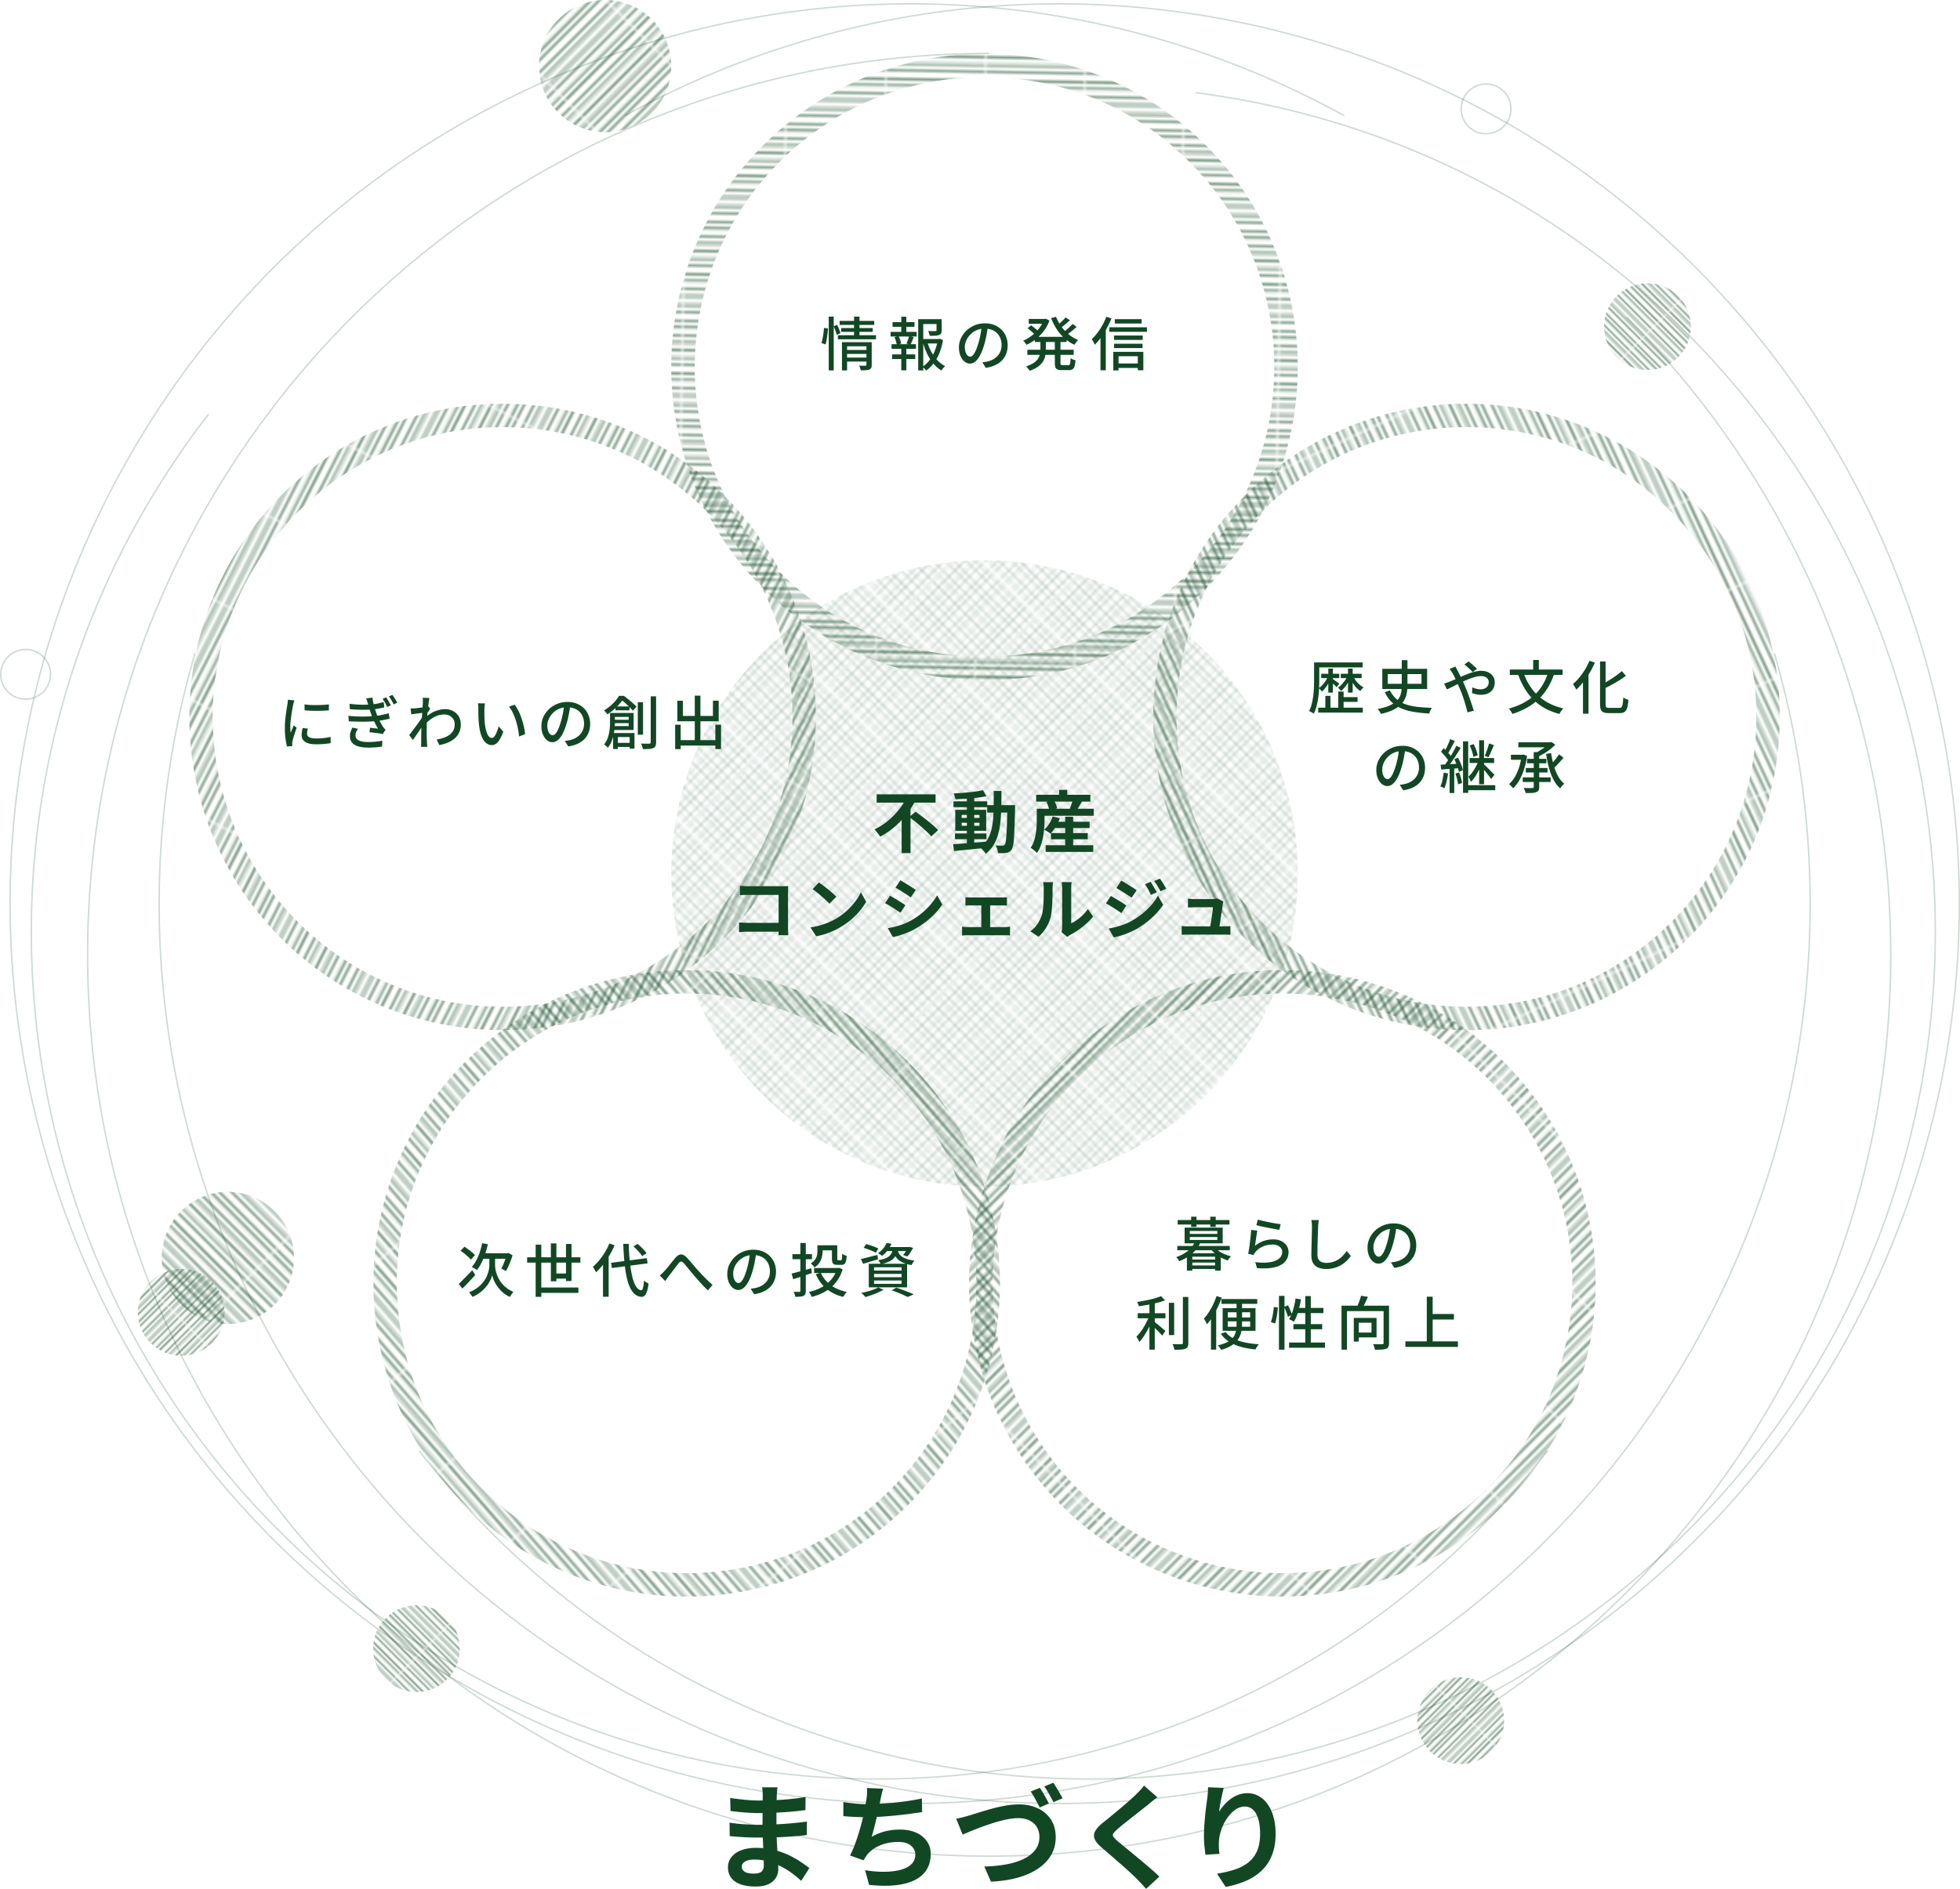 <svg id="_レイヤー_2" data-name="レイヤー 2" xmlns="http://www.w3.org/2000/svg" width="670.33" height="646.16" xmlns:xlink="http://www.w3.org/1999/xlink" viewBox="0 0 670.33 646.16"><defs><pattern id="_新規パターンスウォッチ_11" data-name="新規パターンスウォッチ 11" x="0" y="0" width="33.52" height="33.52" patternTransform="rotate(-179 -6779.59 -622.642)" patternUnits="userSpaceOnUse" viewBox="0 0 33.52 33.52"><path fill="none" d="M0 0h33.52v33.52H0z"/><path d="M36.49 0H-3.37m39.86 2.58H-3.37m39.86 2.58H-3.37m39.86 2.57H-3.37m39.86 2.58H-3.37m39.86 2.58H-3.37m39.86 2.58H-3.37m39.86 2.58H-3.37m39.86 2.57H-3.37m39.86 2.58H-3.37m39.86 2.58H-3.37m39.86 2.58H-3.37m39.86 2.58H-3.37m39.86 2.58H-3.37" fill="none" stroke="#124724" stroke-miterlimit="10" stroke-width=".5"/></pattern><pattern id="_新規パターンスウォッチ_11-2" data-name="新規パターンスウォッチ 11" patternTransform="rotate(-63 -7847.713 -900.124)" xlink:href="#_新規パターンスウォッチ_11"/><pattern id="_新規パターンスウォッチ_11-3" data-name="新規パターンスウォッチ 11" patternTransform="rotate(-131 -7235.278 -654.618)" xlink:href="#_新規パターンスウォッチ_11"/><pattern id="_新規パターンスウォッチ_11-4" data-name="新規パターンスウォッチ 11" patternTransform="rotate(-45 -8626.998 -1139.02)" xlink:href="#_新規パターンスウォッチ_11"/><pattern id="_新規パターンスウォッチ_11-5" data-name="新規パターンスウォッチ 11" patternTransform="rotate(-115 -7401.401 -772.76)" xlink:href="#_新規パターンスウォッチ_11"/><pattern id="_新規パターンスウォッチ_11-6" data-name="新規パターンスウォッチ 11" patternTransform="rotate(-45 -8626.998 -1139.02)" xlink:href="#_新規パターンスウォッチ_11"/><pattern id="_新規パターンスウォッチ_11-7" data-name="新規パターンスウォッチ 11" patternTransform="rotate(-135 -7754.484 -1101.66)" xlink:href="#_新規パターンスウォッチ_11"/><pattern id="_新規パターンスウォッチ_11-8" data-name="新規パターンスウォッチ 11" patternTransform="rotate(-135 -7774.925 -1095.912)" xlink:href="#_新規パターンスウォッチ_11"/><pattern id="_新規パターンスウォッチ_11-9" data-name="新規パターンスウォッチ 11" patternTransform="rotate(-45 -7508.393 2052.918) scale(.66)" xlink:href="#_新規パターンスウォッチ_11"/><pattern id="_新規パターンスウォッチ_11-10" data-name="新規パターンスウォッチ 11" patternTransform="rotate(-45 -7516.972 2074.552) scale(.66)" xlink:href="#_新規パターンスウォッチ_11"/><pattern id="_新規パターンスウォッチ_11-11" data-name="新規パターンスウォッチ 11" patternTransform="rotate(-135 -6520.817 -495.046) scale(.66)" xlink:href="#_新規パターンスウォッチ_11"/><pattern id="_新規パターンスウォッチ_11-12" data-name="新規パターンスウォッチ 11" patternTransform="rotate(-135 -6521.131 -494.137) scale(.66)" xlink:href="#_新規パターンスウォッチ_11"/><pattern id="_新規パターンスウォッチ_11-13" data-name="新規パターンスウォッチ 11" patternTransform="rotate(-45 -8627.539 -1154.136)" xlink:href="#_新規パターンスウォッチ_11"/><style>.cls-2{fill:none;stroke:#124724;stroke-miterlimit:10;stroke-width:.5px}.cls-2,.cls-4{opacity:.2}.cls-5{fill:#124724}</style></defs><g id="TOP"><path class="cls-2" d="M556.33 108.59c55.8 55.8 90.31 132.89 90.31 218.03s-34.51 162.23-90.31 218.03c-55.8 55.8-132.89 90.31-218.03 90.31s-162.23-34.51-218.03-90.31c-55.8-55.8-90.31-132.89-90.31-218.03s34.51-162.23 90.31-218.03c55.79-55.8 132.88-90.32 218.03-90.32"/><path class="cls-2" d="M213.79 39.57C282.78 1.58 366.26-10.1 447.88 13.54s145.94 78.13 183.94 147.12c38 68.99 49.68 152.47 26.03 234.09s-78.13 145.94-147.12 183.94-152.47 49.68-234.09 26.03C195.02 581.08 130.7 526.59 92.7 457.6c-38-68.99-49.68-152.47-26.03-234.09"/><path class="cls-2" d="M408.85 31.7c73.52 9.36 143.47 46.76 192.42 109.99 48.95 63.23 67.64 140.32 58.29 213.84S612.8 499 549.57 547.95c-63.23 48.95-140.32 67.64-213.84 58.29-73.52-9.36-143.47-46.76-192.42-109.99"/><path class="cls-2" d="M71.33 141.69C22.38 204.93 3.69 282.01 13.05 355.53 22.41 429.05 59.81 499 123.04 547.95c63.23 48.95 140.32 67.64 213.84 58.29 73.52-9.36 143.47-46.76 192.42-109.99"/><path class="cls-2" d="M459.73 39.57C390.75 1.58 307.27-10.1 225.64 13.54 144.02 37.18 79.71 91.67 41.71 160.66c-38 68.98-49.68 152.46-26.04 234.09S93.8 540.69 162.79 578.69c68.99 38 152.47 49.68 234.09 26.03 81.62-23.64 145.94-78.13 183.94-147.12 38-68.99 49.68-152.47 26.03-234.09"/><path d="M336.71 26.37c27.14 0 52.47 10.75 71.32 30.27 37.98 39.32 36.88 102.21-2.45 140.19-18.58 17.94-43.04 27.83-68.86 27.83-27.15 0-52.48-10.75-71.33-30.27-37.97-39.32-36.88-102.21 2.45-140.19 18.58-17.94 43.03-27.82 68.86-27.83m0-8c-26.79 0-53.62 9.99-74.42 30.07-42.57 41.11-43.75 108.93-2.64 151.5 21.02 21.77 49.03 32.72 77.08 32.72s53.62-9.99 74.42-30.07c42.57-41.1 43.75-108.93 2.64-151.5-21.02-21.77-49.03-32.72-77.08-32.72z" fill="url(#_新規パターンスウォッチ_11)"/><path d="M171.9 146.11c54.67 0 99.14 44.47 99.14 99.14s-44.48 99.14-99.14 99.14-99.14-44.47-99.14-99.14 44.47-99.14 99.14-99.14m0-8c-59.17 0-107.14 47.97-107.14 107.14s47.97 107.14 107.14 107.14 107.14-47.97 107.14-107.14-47.97-107.14-107.14-107.14z" fill="url(#_新規パターンスウォッチ_11-2)"/><path d="M234.91 339.87c23.23 0 45.84 8.24 63.67 23.2 41.88 35.14 47.36 97.8 12.22 139.67-18.89 22.51-46.59 35.42-76 35.42-23.23 0-45.84-8.24-63.67-23.2-20.29-17.02-32.73-40.93-35.04-67.31-2.31-26.38 5.8-52.08 22.82-72.37 18.89-22.51 46.59-35.42 76.01-35.42m-.01-7.99c-30.57 0-60.94 13.02-82.13 38.28-38.04 45.33-32.12 112.91 13.21 150.95 20.07 16.84 44.51 25.07 68.81 25.07 30.57 0 60.94-13.02 82.13-38.28 38.04-45.33 32.12-112.91-13.21-150.95-20.07-16.84-44.51-25.07-68.81-25.07z" fill="url(#_新規パターンスウォッチ_11-3)"/><path d="M438.5 339.86c15.34 0 30.68 3.61 44.38 10.43 14.34 7.14 26.42 17.39 35.91 30.45 15.57 21.42 21.86 47.63 17.71 73.78-4.14 26.16-18.22 49.13-39.65 64.7-17.06 12.39-37.18 18.94-58.19 18.94-15.34 0-30.69-3.61-44.38-10.43-14.34-7.14-26.43-17.39-35.92-30.45-32.13-44.23-22.29-106.35 21.93-138.48 17.05-12.39 37.18-18.94 58.19-18.94m.01-8c-21.83 0-43.87 6.65-62.89 20.47-47.87 34.78-58.48 101.78-23.7 149.66 20.97 28.86 53.63 44.17 86.77 44.17 21.83 0 43.87-6.65 62.89-20.47 47.87-34.78 58.48-101.78 23.7-149.66-20.97-28.86-53.63-44.17-86.77-44.17z" fill="url(#_新規パターンスウォッチ_11-4)"/><path d="M501.47 146.11c1.17 0 2.36.02 3.53.06 26.47.92 50.99 12.1 69.05 31.47 18.06 19.37 27.5 44.61 26.57 71.07-.9 25.85-11.66 49.97-30.28 67.92-18.58 17.9-42.99 27.76-68.74 27.76-1.17 0-2.36-.02-3.53-.06-26.47-.92-50.99-12.1-69.05-31.47-18.06-19.37-27.5-44.61-26.57-71.07.9-25.85 11.66-49.97 30.28-67.92 18.58-17.9 42.99-27.76 68.74-27.76m0-8c-57.44 0-104.99 45.54-107.01 103.4-2.07 59.14 44.2 108.75 103.34 110.82 1.27.04 2.54.07 3.81.07 57.44 0 104.99-45.54 107.01-103.4 2.07-59.14-44.2-108.75-103.34-110.82-1.27-.04-2.54-.07-3.81-.07z" fill="url(#_新規パターンスウォッチ_11-5)"/><circle cx="336.72" cy="298.81" r="107.14" opacity=".24" fill="url(#_新規パターンスウォッチ_11-6)"/><circle cx="336.72" cy="298.81" r="107.14" fill="url(#_新規パターンスウォッチ_11-7)" opacity=".24"/><path class="cls-5" d="M310.06 272.79l3.07 1.09a33.63 33.63 0 01-3.13 4.73 30.38 30.38 0 01-4.08 4.26c-1.51 1.3-3.15 2.41-4.92 3.34-.14-.25-.32-.52-.55-.83-.23-.31-.47-.61-.7-.91-.24-.3-.46-.56-.66-.77 1.25-.57 2.42-1.27 3.53-2.09 1.11-.82 2.14-1.72 3.08-2.69.95-.97 1.79-1.97 2.52-3.01.73-1.04 1.34-2.07 1.84-3.11zm-10.23-1.07h20.14v2.84h-20.14v-2.84zm8.54 6.65l3.03-3.03v16.49h-3.03v-13.46zm2.61 1.11l2.15-1.8c.62.45 1.28.94 2 1.47s1.43 1.08 2.15 1.65c.72.57 1.38 1.13 2 1.67.62.55 1.14 1.04 1.57 1.49l-2.36 2.15c-.38-.46-.87-.97-1.47-1.54a69.833 69.833 0 00-4.02-3.5c-.72-.57-1.39-1.1-2.02-1.59zm14.98 9.31c.97-.06 2.08-.14 3.33-.23s2.57-.2 3.96-.31c1.39-.12 2.78-.23 4.17-.36l.02 2.1c-1.31.14-2.63.28-3.96.42s-2.61.27-3.83.38l-3.36.33-.32-2.33zm.14-14.67h11.55v2.01H326.1v-2.01zm10.07-3.81l1.2 2.06c-.97.2-2.06.37-3.27.52-1.21.15-2.44.26-3.71.35-1.26.08-2.47.14-3.63.17-.05-.29-.13-.63-.24-1-.12-.38-.24-.7-.38-.98.86-.05 1.75-.1 2.66-.17.91-.07 1.8-.15 2.69-.24.89-.09 1.72-.2 2.52-.31s1.51-.24 2.16-.38zm-9.57 14.81h10.78v1.96H326.6v-1.96zm.1-8.09h10.58v7.18H326.7v-7.18zm2.19 1.74v1.04h6.1v-1.04h-6.1zm0 2.68v1.04h6.1v-1.04h-6.1zm1.78-8.94h2.52v16.56h-2.52v-16.56zm9.17-1.94h2.66c0 1.97-.02 3.84-.06 5.61-.04 1.77-.14 3.44-.3 5-.16 1.56-.43 3.01-.81 4.34-.38 1.33-.9 2.54-1.58 3.64-.68 1.09-1.55 2.06-2.61 2.89-.14-.23-.32-.48-.54-.74-.22-.26-.45-.51-.69-.75-.24-.24-.47-.44-.7-.59.97-.74 1.75-1.59 2.36-2.55.6-.96 1.06-2.03 1.39-3.21.32-1.18.55-2.47.67-3.88.12-1.41.19-2.92.21-4.55.02-1.62.02-3.36.02-5.21zm-2.22 4.85h8.01v2.54h-8.01v-2.54zm6.88 0h2.66v1.22c-.06 2.37-.12 4.38-.18 6.04-.06 1.66-.13 3.02-.2 4.09-.07 1.07-.17 1.91-.3 2.51s-.29 1.03-.47 1.29c-.26.38-.54.66-.82.82-.29.16-.62.28-1 .36-.35.06-.79.1-1.29.1-.51 0-1.04 0-1.59-.01-.02-.39-.1-.83-.24-1.34-.15-.51-.33-.95-.54-1.32.49.05.95.08 1.36.09.42.02.73.02.95.02.18 0 .34-.03.46-.09s.24-.16.35-.3c.12-.18.23-.54.32-1.07s.17-1.29.24-2.29c.07-.99.13-2.27.18-3.85.05-1.57.1-3.47.13-5.7v-.58zm10.08 1.24h2.66v3.76c0 .82-.03 1.72-.1 2.7-.07.99-.2 1.99-.38 3.03-.18 1.03-.45 2.04-.79 3.01-.34.98-.79 1.86-1.34 2.64-.14-.17-.34-.37-.61-.61-.27-.24-.54-.47-.82-.68a3.62 3.62 0 00-.72-.46c.48-.71.85-1.48 1.13-2.31.28-.83.49-1.68.62-2.54.14-.86.23-1.7.28-2.52.05-.82.07-1.57.07-2.26v-3.76zm-.21-4.78h18.54v2.33h-18.54v-2.33zm1.73 4.78h17.97v2.4H356.1v-2.4zm3.93 2.64l2.45.58c-.35 1.02-.82 1.99-1.39 2.92-.57.93-1.17 1.72-1.8 2.37-.17-.14-.39-.29-.65-.46-.26-.17-.53-.33-.81-.5-.28-.16-.52-.29-.74-.38.65-.55 1.23-1.24 1.74-2.04.52-.81.91-1.64 1.19-2.48zm-2.41 9.84h16.28v2.29h-16.28v-2.29zm.28-14.78l2.52-.65c.25.42.48.89.7 1.42.22.53.37.99.43 1.37l-2.68.74c-.05-.38-.16-.85-.35-1.39-.18-.54-.39-1.04-.62-1.5zm1.53 10.62h12.59v2.12h-12.59v-2.12zm.5-3.88h12.72v2.15h-12.72v-2.15zm2.29-10.92h2.79v3.07h-2.79v-3.07zm2.08 9.21h2.73v11.15h-2.73v-11.15zm2.63-5.91l3.16.65c-.35.59-.69 1.15-1.02 1.71s-.62 1.02-.9 1.41l-2.29-.67c.14-.31.27-.64.4-1s.25-.72.36-1.09c.11-.36.2-.7.28-1zm-114.17 42.07c.4.03.85.06 1.35.09.5.03 1.01.05 1.54.05h12.47v3.03h-12.38c-.45 0-.96.02-1.54.05-.58.03-1.06.06-1.44.09v-3.3zm.3-12.53c.43.05.92.08 1.46.1.54.02 1 .03 1.39.03h11.64c.34 0 .71 0 1.12-.01.41 0 .71-.02.91-.03-.02.26-.03.6-.05 1-.02.41-.02.78-.02 1.12v11.96c0 .4.01.87.03 1.41.02.54.04.98.06 1.32h-3.35c.02-.34.03-.71.03-1.12 0-.41.01-.82.01-1.24v-11.43h-10.37c-.49 0-1.01 0-1.56.02s-.98.04-1.3.07v-3.21zm24.13 14.22c1.2-.17 2.33-.41 3.39-.72a24.362 24.362 0 005.45-2.31c1.31-.79 2.51-1.68 3.6-2.68 1.09-1 2.05-2.04 2.86-3.13.82-1.09 1.46-2.14 1.94-3.18l1.8 3.26c-.58 1.03-1.3 2.06-2.16 3.09-.85 1.03-1.82 2.01-2.9 2.94-1.08.93-2.24 1.77-3.49 2.51-.79.48-1.63.93-2.54 1.35-.91.42-1.87.8-2.88 1.13-1.01.33-2.06.59-3.15.77l-1.94-3.05zm2.88-15.38c.4.28.87.62 1.41 1.02.54.4 1.1.84 1.67 1.3.58.47 1.12.93 1.63 1.37.51.45.92.85 1.25 1.2l-2.36 2.4c-.29-.32-.68-.71-1.15-1.15-.48-.45-.99-.91-1.55-1.39a47.126 47.126 0 00-3.07-2.45l2.17-2.31zm24.31 4.53c.38.22.82.47 1.3.75.48.29.97.58 1.47.89.49.31.96.6 1.4.88.44.28.8.52 1.1.74l-1.69 2.59c-.34-.23-.72-.49-1.15-.77-.43-.28-.89-.58-1.37-.9-.49-.32-.96-.61-1.43-.89s-.9-.52-1.3-.72l1.69-2.56zm-.74 11.13c.88-.15 1.76-.34 2.64-.57.89-.22 1.77-.5 2.66-.84.89-.34 1.74-.73 2.58-1.18 1.31-.74 2.53-1.57 3.66-2.49a23.8 23.8 0 003.05-2.96c.9-1.05 1.66-2.12 2.27-3.21l1.78 3.14c-1.08 1.6-2.41 3.11-3.98 4.53a30.336 30.336 0 01-5.21 3.76c-.79.45-1.64.86-2.58 1.25-.93.39-1.85.72-2.75 1-.9.28-1.7.49-2.39.61l-1.73-3.05zm4.3-16.4a149.709 149.709 0 012.74 1.66c.5.31.97.6 1.41.89.44.29.81.54 1.12.75l-1.73 2.56c-.31-.23-.69-.49-1.13-.79-.45-.29-.91-.59-1.39-.9-.48-.31-.95-.6-1.42-.89-.47-.28-.9-.53-1.28-.75l1.69-2.54zm21.07 15.89c.29.03.61.06.95.09.34.03.65.05.95.05h12.77c.32 0 .64-.02.94-.06.3-.04.57-.07.82-.08v3.03c-.25-.05-.55-.08-.91-.09-.36-.02-.64-.02-.84-.02h-12.77c-.28 0-.58 0-.92.02-.34.02-.66.05-.97.09v-3.03zm1.17-10.11c.26.05.57.08.92.09.35.02.65.02.9.02h10.58c.28 0 .58 0 .9-.02.32-.02.62-.05.9-.09v2.91c-.29-.03-.6-.05-.92-.07-.32-.02-.62-.02-.88-.02H332c-.25 0-.55 0-.9.02s-.66.04-.92.07v-2.91zm5.43 11.82v-10.23h3.03v10.23h-3.03zm16.77-.16a9.045 9.045 0 002.49-2.56c.65-1 1.12-1.99 1.43-2.96.17-.51.3-1.14.38-1.88.08-.75.15-1.55.2-2.4.05-.85.07-1.7.08-2.54 0-.84.01-1.61.01-2.32 0-.46-.02-.86-.06-1.19-.04-.33-.09-.64-.15-.94h3.39s-.03.16-.06.38c-.02.22-.05.48-.07.79s-.03.61-.03.94c0 .68 0 1.47-.02 2.37-.02.9-.05 1.82-.09 2.76-.05.94-.12 1.83-.21 2.67-.09.84-.22 1.55-.37 2.14-.35 1.31-.88 2.52-1.58 3.64-.7 1.12-1.54 2.11-2.53 2.99l-2.82-1.87zm10.69.34c.05-.23.09-.5.13-.8.04-.3.06-.6.06-.91v-13.46c0-.52-.03-.98-.08-1.36a6.67 6.67 0 00-.1-.62h3.44s-.05.24-.09.64-.07.85-.07 1.37v12.08c.63-.28 1.29-.65 1.96-1.13a17.7 17.7 0 002-1.67c.65-.64 1.24-1.33 1.74-2.07l1.78 2.54c-.63.83-1.4 1.65-2.3 2.45-.9.8-1.83 1.53-2.78 2.19-.96.66-1.87 1.22-2.75 1.66-.25.14-.45.27-.6.38-.15.12-.29.22-.39.31l-1.94-1.59zm16.84-12.4c.38.2.82.45 1.32.74.49.29.99.59 1.48.89.49.3.96.59 1.4.88.44.29.8.54 1.1.75l-1.69 2.59c-.34-.23-.73-.49-1.17-.79-.44-.29-.9-.59-1.39-.9-.48-.31-.96-.6-1.43-.89-.47-.28-.9-.53-1.28-.73l1.66-2.54zm-.71 11.13c.86-.15 1.74-.35 2.63-.58.89-.23 1.78-.51 2.66-.84.88-.33 1.73-.73 2.56-1.19 1.31-.74 2.53-1.57 3.66-2.49 1.13-.92 2.15-1.91 3.06-2.94s1.66-2.11 2.26-3.22l1.78 3.14c-1.06 1.6-2.38 3.11-3.96 4.54a30.983 30.983 0 01-5.21 3.78c-.79.43-1.65.84-2.59 1.24-.94.39-1.86.73-2.76 1-.9.28-1.69.48-2.37.6l-1.73-3.03zm4.27-16.39c.38.2.82.45 1.29.74.48.29.96.6 1.46.91.49.32.96.62 1.41.9.45.29.82.54 1.11.75l-1.71 2.54c-.32-.22-.7-.47-1.14-.76-.44-.29-.9-.59-1.39-.9-.49-.31-.96-.6-1.43-.89l-1.26-.75 1.66-2.54zm10.05.44c.22.32.45.7.7 1.12.25.42.5.85.75 1.27.25.42.46.82.65 1.19l-2.01.85c-.23-.49-.45-.94-.65-1.33-.2-.39-.41-.78-.64-1.15-.22-.38-.47-.76-.75-1.14l1.94-.81zm3.16-1.11c.25.29.5.65.76 1.06.26.42.52.83.76 1.25.25.42.46.79.65 1.13l-1.96.88c-.25-.48-.48-.91-.7-1.29-.22-.38-.45-.75-.68-1.11-.23-.35-.49-.72-.79-1.11l1.96-.81zm7.48 16.21a22.918 22.918 0 002.28.11h12.1c.29 0 .67 0 1.13-.02.46-.02.84-.04 1.13-.07v2.98c-.15-.02-.37-.03-.64-.03s-.55-.02-.83-.02c-.29 0-.54-.01-.75-.01h-12.15c-.4 0-.77 0-1.11.01-.34 0-.73.03-1.18.06v-3zm14.27-8.38c-.06.15-.11.32-.14.51-.03.18-.06.34-.09.46-.05.32-.11.77-.2 1.34-.08.57-.18 1.2-.28 1.88-.1.69-.2 1.37-.31 2.07-.11.69-.2 1.32-.29 1.89-.08.57-.16 1.02-.22 1.36h-3.16c.06-.32.13-.73.21-1.24.08-.5.17-1.05.27-1.64.1-.59.19-1.19.28-1.79.08-.6.16-1.15.22-1.66s.1-.92.12-1.22h-6.24a25.191 25.191 0 00-2.31.11v-3.05c.2.03.44.05.72.07.28.02.56.03.84.05.28.02.53.02.73.02h5.91c.17 0 .37 0 .6-.02.23-.02.45-.04.67-.08.22-.04.36-.09.44-.15l2.24 1.09zm-9.78 116.49l1.85.3c-.61 1.27-1.49 2.44-2.63 3.51-1.15 1.07-2.66 1.99-4.56 2.74-.07-.15-.16-.3-.29-.48l-.39-.51c-.13-.17-.26-.29-.38-.39 1.16-.41 2.17-.89 3.02-1.44.85-.55 1.55-1.14 2.1-1.79.56-.64.98-1.29 1.27-1.96zm-6 1.33h17.95v1.47h-17.95v-1.47zm.12-8.86h17.73v1.53h-17.73v-1.53zm2.38 2.59h13.02v5.38h-13.02v-5.38zm.78 8.75h11.58v5.96h-1.95v-4.75h-7.78v4.75h-1.85v-5.96zm.99-7.6v.99h9.41v-.99h-9.41zm0 2.06v1.01h9.41v-1.01h-9.41zm.08 7.71h9.31v1.03H407v-1.03zm0 2.02h9.31v1.19H407v-1.19zm.38-16.68h1.83v3.49h-1.83v-3.49zm6.55 0h1.85v3.49h-1.85v-3.49zm1.45 10.47c.38.45.87.88 1.47 1.28s1.25.76 1.98 1.07c.72.31 1.45.56 2.19.74-.17.16-.37.38-.59.66-.22.28-.39.53-.51.75-.78-.24-1.54-.56-2.28-.95s-1.43-.86-2.06-1.39a9.23 9.23 0 01-1.58-1.69l1.37-.48zm14.64-5.68c-.07.3-.14.69-.21 1.15-.07.46-.15.95-.22 1.45s-.14.98-.21 1.44-.12.84-.16 1.14c.93-.75 1.91-1.31 2.95-1.67s2.12-.54 3.25-.54 2.02.2 2.8.59c.78.39 1.39.91 1.82 1.57.43.66.65 1.38.65 2.17 0 .89-.2 1.7-.6 2.45-.4.75-1.03 1.38-1.89 1.89-.86.51-1.98.87-3.35 1.08-1.37.21-3.02.24-4.95.08l-.6-2.05c2.04.25 3.74.26 5.11.02 1.37-.24 2.4-.67 3.09-1.28.69-.62 1.03-1.36 1.03-2.23 0-.49-.14-.92-.43-1.3s-.67-.68-1.16-.89c-.49-.22-1.05-.33-1.69-.33-1.22 0-2.33.22-3.35.67-1.01.44-1.85 1.06-2.51 1.86a4.093 4.093 0 00-.68 1.06l-1.83-.44c.08-.37.16-.82.25-1.34.09-.52.17-1.09.25-1.69a91.947 91.947 0 00.4-3.62c.05-.58.09-1.08.12-1.52l2.1.28zm.18-3.78c.45.13 1.03.28 1.73.44s1.44.31 2.2.47c.77.15 1.5.28 2.18.4.69.11 1.25.19 1.69.23l-.46 1.93c-.4-.05-.87-.13-1.41-.23-.54-.1-1.13-.21-1.75-.33s-1.23-.24-1.84-.36c-.6-.12-1.15-.24-1.64-.36s-.89-.22-1.21-.3l.5-1.89zm20.83.16c-.05.36-.1.74-.14 1.14-.04.4-.07.78-.08 1.14-.03.54-.05 1.21-.08 2.02-.03.8-.05 1.65-.08 2.54-.03.89-.05 1.77-.06 2.64-.01.87-.02 1.64-.02 2.33s.13 1.26.39 1.67c.26.41.62.7 1.08.88.46.18.98.27 1.55.27.87 0 1.66-.11 2.36-.34.7-.22 1.33-.53 1.9-.91a8.68 8.68 0 001.52-1.31c.45-.49.85-1 1.21-1.53l1.41 1.73c-.33.48-.75.97-1.25 1.49s-1.1 1-1.8 1.45-1.49.81-2.38 1.09c-.89.28-1.9.42-3.01.42-1.01 0-1.89-.15-2.64-.46-.75-.3-1.34-.79-1.77-1.47-.42-.68-.64-1.56-.64-2.66 0-.57 0-1.21.02-1.93.01-.71.03-1.45.05-2.21l.06-2.23c.02-.73.04-1.4.05-2.01.01-.61.02-1.1.02-1.47 0-.42-.02-.83-.05-1.22-.03-.39-.09-.75-.17-1.08l2.54.02zm26.59 2.01c-.13 1.02-.3 2.09-.51 3.23-.21 1.13-.48 2.25-.82 3.37-.4 1.35-.84 2.49-1.34 3.43-.5.93-1.04 1.64-1.62 2.13-.58.49-1.2.73-1.85.73s-1.28-.23-1.85-.68-1.03-1.1-1.39-1.93c-.36-.83-.54-1.79-.54-2.89s.23-2.16.69-3.16c.46-.99 1.09-1.87 1.9-2.64.81-.77 1.75-1.37 2.82-1.81 1.07-.44 2.23-.66 3.47-.66s2.27.19 3.23.58c.96.38 1.78.92 2.46 1.6.68.68 1.2 1.48 1.56 2.39.36.91.54 1.89.54 2.92 0 1.39-.29 2.62-.86 3.7-.58 1.08-1.42 1.96-2.53 2.64-1.11.68-2.48 1.14-4.09 1.38l-1.17-1.87a18.343 18.343 0 001.76-.28c.64-.15 1.24-.37 1.82-.68.58-.3 1.09-.69 1.54-1.16.45-.47.8-1.02 1.06-1.66.26-.64.39-1.35.39-2.14s-.13-1.53-.38-2.21a5.05 5.05 0 00-1.11-1.78c-.49-.5-1.09-.9-1.81-1.18-.71-.28-1.52-.43-2.42-.43-1.09 0-2.05.19-2.9.58-.85.38-1.57.89-2.15 1.52-.59.63-1.04 1.31-1.34 2.04-.3.73-.46 1.43-.46 2.1 0 .75.09 1.38.28 1.88.19.5.42.86.7 1.1.28.24.56.36.85.36s.59-.15.89-.45c.3-.3.61-.77.92-1.42.31-.65.62-1.48.92-2.48.3-.95.56-1.97.76-3.05.21-1.08.35-2.13.45-3.17l2.12.04zm-84.55 30.65l1.29.58c-.25.74-.55 1.51-.89 2.3s-.72 1.57-1.14 2.32-.85 1.46-1.3 2.12c-.45.66-.91 1.23-1.39 1.71-.07-.19-.16-.39-.28-.61s-.24-.43-.36-.65c-.12-.21-.24-.4-.36-.56.44-.42.87-.91 1.31-1.47.44-.56.85-1.16 1.24-1.82.39-.66.75-1.32 1.07-1.99.32-.67.59-1.32.8-1.96zm4.01-6.65l1.35 1.43c-.79.32-1.69.61-2.7.86-1.01.26-2.05.48-3.12.67-1.07.19-2.12.35-3.14.5-.03-.22-.1-.48-.22-.76s-.23-.52-.34-.7c.73-.12 1.47-.25 2.22-.39.75-.14 1.5-.29 2.22-.46.73-.17 1.41-.34 2.04-.54.64-.19 1.19-.39 1.67-.61zm-7.98 5.83h9.49v1.75h-9.49v-1.75zm4.01-4.15h1.83v16.62h-1.83v-16.62zm1.57 7.01c.2.13.48.34.84.64.36.29.75.61 1.16.96.41.35.79.67 1.14.96.35.29.6.5.74.64l-1.07 1.61a51.296 51.296 0 00-1.86-1.96c-.37-.37-.73-.72-1.07-1.05-.34-.33-.64-.6-.87-.79l.99-.99zm5.08-6.41h1.81v11.04h-1.81v-11.04zm4.78-2.01h1.87v15.67c0 .6-.07 1.05-.22 1.35-.15.3-.4.53-.75.68-.37.16-.86.26-1.48.31-.62.05-1.38.06-2.29.05-.03-.17-.08-.37-.15-.61-.07-.23-.15-.47-.24-.7-.09-.24-.18-.44-.29-.62.69.03 1.32.04 1.89.05h1.15c.19 0 .32-.04.4-.11.08-.07.12-.2.12-.39v-15.67zm11.53-.29l1.77.52c-.4 1.13-.86 2.24-1.39 3.35a32.62 32.62 0 01-1.72 3.15c-.62.99-1.26 1.87-1.94 2.62-.05-.16-.14-.36-.27-.6s-.26-.48-.4-.72-.27-.44-.39-.59c.58-.64 1.14-1.37 1.68-2.19.54-.83 1.03-1.71 1.48-2.66.45-.95.84-1.9 1.17-2.87zm-1.91 5.26l1.77-1.77.02.02v14.81h-1.79v-13.06zm8.76-3.75h1.87v8.02c0 .74-.06 1.46-.17 2.16-.11.7-.31 1.38-.6 2.04-.28.66-.69 1.27-1.23 1.85s-1.22 1.1-2.06 1.58c-.83.48-1.86.89-3.08 1.23-.08-.15-.19-.31-.32-.51-.13-.19-.27-.38-.43-.57-.15-.19-.29-.34-.41-.46 1.19-.26 2.18-.59 2.97-.97s1.41-.81 1.88-1.29c.46-.48.81-.99 1.03-1.54.23-.55.37-1.12.44-1.72.07-.6.1-1.2.1-1.81v-8.02zm-3.75 10.78c.65.87 1.52 1.6 2.62 2.18 1.1.58 2.39 1.04 3.86 1.36 1.48.32 3.11.54 4.89.65-.13.13-.27.3-.42.52-.15.21-.28.42-.41.64-.13.21-.23.41-.31.6-1.83-.16-3.49-.45-5-.87-1.51-.42-2.84-1-4-1.74a9.784 9.784 0 01-2.87-2.75l1.63-.58zm-1.43-11.28h12.25v1.65h-12.25v-1.65zm.41 3.12h11.24v7.76h-11.24v-7.76zm1.75 1.41v1.79h7.66v-1.79h-7.66zm0 3.11v1.83h7.66v-1.83h-7.66zm15.75-4.94l1.39.2c-.04.54-.1 1.15-.19 1.81-.09.66-.19 1.31-.32 1.95-.13.64-.27 1.2-.45 1.71l-1.43-.5c.17-.45.32-.97.46-1.57a26.065 26.065 0 00.54-3.6zm1.76-3.79h1.89v18.41h-1.89v-18.41zm1.77 3.79l1.29-.56c.29.52.57 1.09.83 1.71.26.62.45 1.15.56 1.57l-1.39.66c-.07-.29-.17-.63-.3-1.01-.13-.38-.29-.79-.47-1.21-.18-.42-.35-.81-.53-1.15zm3.91-2.88l1.85.28c-.16.98-.36 1.94-.6 2.88s-.51 1.82-.8 2.63c-.3.81-.63 1.53-1 2.15a5.32 5.32 0 00-.49-.29c-.21-.11-.41-.22-.63-.32-.21-.1-.4-.18-.56-.25.37-.57.7-1.23.98-2 .28-.76.53-1.58.74-2.45.21-.87.38-1.75.5-2.64zm-2.22 15.05h12.29v1.79h-12.29v-1.79zm1.49-6.29h9.83v1.75h-9.83v-1.75zm1.05-5.54h9.21v1.77h-9.77l.56-1.77zm3-4.05h1.89v16.9h-1.89v-16.9zm12.4 3.29h15.05v1.85h-13.18v13.2h-1.87v-15.05zm4.19 4.17h1.71v8.1H463v-8.1zm.76 0h7.03v6.67h-7.03v-1.65h5.3v-3.36h-5.3v-1.67zm1.72-7.58l2.36.38c-.32.74-.66 1.49-1.03 2.24-.37.75-.71 1.4-1.03 1.93l-1.81-.42c.19-.38.37-.82.57-1.3.19-.48.37-.97.54-1.46.17-.49.3-.95.41-1.37zm7.71 3.41h1.87v12.73c0 .56-.07.99-.21 1.3-.14.31-.4.55-.78.7-.4.15-.91.24-1.54.28-.63.04-1.39.06-2.29.06-.03-.19-.07-.39-.14-.63a9.42 9.42 0 00-.24-.69c-.09-.23-.18-.43-.26-.61.44.01.87.03 1.29.04.42.01.79.02 1.11.01.32 0 .54-.01.67-.01.2 0 .33-.03.41-.1.07-.07.11-.19.11-.38v-12.71zm7.46 12.21h17.97v1.89h-17.97v-1.89zm7.32-15.3h2.01v16.32h-2.01v-16.32zm1.08 5.93h8.2v1.89h-8.2v-1.89zm-332.16-10.27a131.383 131.383 0 002.93-2.94c.56-.58 1.12-1.17 1.68-1.77l1.05 1.63c-.71.79-1.46 1.6-2.24 2.42-.78.82-1.51 1.56-2.18 2.22l-1.23-1.57zm.62-11.36l1.33-1.39c.42.28.86.59 1.32.92s.89.68 1.3 1.01.74.65.99.94l-1.41 1.55c-.24-.29-.56-.62-.95-.98-.4-.36-.82-.73-1.27-1.09-.45-.36-.89-.69-1.31-.96zm10.84 2.58h.97v2.44c0 .38.05.87.16 1.46s.29 1.23.56 1.92c.26.69.63 1.38 1.09 2.07s1.06 1.35 1.8 1.98c.73.62 1.62 1.16 2.65 1.63-.12.13-.25.3-.41.52l-.45.63c-.15.21-.26.39-.36.55-.79-.36-1.5-.78-2.1-1.28-.61-.5-1.15-1.03-1.61-1.6-.46-.57-.86-1.13-1.18-1.7-.32-.56-.58-1.1-.75-1.6-.18-.5-.31-.93-.39-1.29-.07.37-.21.8-.42 1.29s-.49 1.02-.84 1.58-.78 1.12-1.3 1.68-1.12 1.09-1.82 1.59-1.49.95-2.37 1.33c-.08-.15-.19-.32-.33-.52s-.28-.39-.43-.59c-.15-.19-.28-.35-.4-.47 1.15-.45 2.13-.99 2.94-1.62.81-.63 1.47-1.29 2-2 .52-.7.93-1.4 1.21-2.09s.49-1.34.61-1.95c.12-.6.18-1.1.18-1.5v-2.46h.99zm-3.44-5.18l1.95.36c-.27 1.15-.58 2.27-.95 3.37s-.79 2.1-1.26 3.03c-.47.93-.97 1.74-1.5 2.44-.13-.11-.31-.22-.53-.36-.22-.13-.44-.26-.67-.38-.23-.12-.43-.22-.61-.3.57-.64 1.08-1.38 1.54-2.24.46-.86.86-1.8 1.2-2.82.34-1.02.62-2.05.83-3.1zm.38 3.46h8.6v1.87h-9.49l.89-1.87zm7.96 0h.28l.38-.1 1.37.77c-.17.65-.39 1.3-.65 1.96-.26.66-.52 1.27-.79 1.86-.27.58-.53 1.11-.78 1.57-.13-.07-.29-.15-.49-.25s-.39-.2-.59-.3c-.2-.1-.37-.18-.52-.23.21-.41.44-.89.67-1.45s.46-1.13.67-1.73c.21-.6.35-1.15.45-1.67v-.44zm7.03 1.37h18.21v1.83h-18.21v-1.83zm2.92-4.33h1.93v17.87h-1.93v-17.87zm.97 14.67h13.64v1.83h-13.64v-1.83zm4.23-15.09h1.89v12.95h-1.89v-12.95zm.82 10.29h5.16v1.75h-5.16v-1.75zm4.35-10.09h1.89v12.67h-1.89v-12.67zm14.83-.16l1.79.58a26.12 26.12 0 01-1.75 3.46c-.67 1.13-1.41 2.19-2.19 3.19-.79.99-1.59 1.87-2.41 2.62-.07-.15-.16-.34-.29-.58-.13-.24-.26-.48-.41-.71-.15-.24-.27-.43-.38-.58.74-.64 1.46-1.38 2.16-2.22.7-.85 1.35-1.76 1.95-2.74.6-.98 1.1-1.99 1.53-3.02zm-2.17 5.48l1.91-1.91.02.02v14.61h-1.93v-12.73zm2.78 1.11l12.21-1.59.26 1.79-12.21 1.59-.26-1.79zm4.13-6.47h1.89c.05 2.18.18 4.22.38 6.11s.47 3.55.8 4.98c.34 1.44.76 2.57 1.27 3.4.51.83 1.11 1.29 1.8 1.38.25.01.46-.26.62-.81.16-.56.28-1.4.36-2.52.13.12.29.25.49.39.19.14.39.27.6.39.21.12.36.21.47.26-.15 1.2-.34 2.14-.6 2.81-.25.67-.53 1.13-.84 1.38-.31.25-.65.37-1.02.36a3.93 3.93 0 01-2.36-1.02c-.66-.6-1.22-1.44-1.68-2.5-.46-1.07-.83-2.34-1.12-3.81-.29-1.48-.52-3.12-.68-4.93-.16-1.81-.28-3.76-.36-5.84zm3.5.89l1.39-.89c.38.3.77.65 1.17 1.03.4.38.77.76 1.11 1.14.34.38.62.72.81 1.04l-1.49.97c-.19-.3-.44-.65-.77-1.03s-.69-.78-1.07-1.18c-.38-.4-.77-.76-1.15-1.08zm9.01 9.91c.26-.21.52-.43.75-.65s.5-.47.77-.76c.25-.26.53-.58.84-.95.31-.37.64-.77.98-1.2.34-.43.69-.86 1.02-1.28.34-.42.66-.81.96-1.17.62-.73 1.23-1.12 1.84-1.18.6-.06 1.25.26 1.94.94.42.41.87.89 1.33 1.44.46.55.93 1.1 1.39 1.65.46.55.9 1.04 1.31 1.48.3.34.65.72 1.02 1.12.38.4.78.82 1.21 1.25.43.43.87.86 1.32 1.3.45.44.91.86 1.37 1.27l-1.61 1.85c-.49-.46-1-.98-1.54-1.54s-1.06-1.13-1.57-1.72c-.51-.58-.99-1.12-1.44-1.63-.42-.49-.86-1.01-1.31-1.56-.45-.55-.88-1.07-1.29-1.57-.41-.5-.77-.92-1.09-1.28-.25-.28-.47-.45-.67-.53a.627.627 0 00-.55.04c-.17.1-.36.28-.58.55-.21.28-.46.6-.75.97s-.59.76-.9 1.18c-.31.42-.61.82-.9 1.2-.29.38-.56.72-.79 1.01-.21.29-.42.59-.64.89-.21.3-.4.57-.58.79l-1.87-1.93zm33-7.92c-.13 1.02-.3 2.09-.51 3.23-.21 1.13-.48 2.25-.82 3.37-.4 1.35-.84 2.49-1.34 3.43-.5.93-1.04 1.64-1.62 2.13-.58.49-1.2.73-1.85.73s-1.28-.23-1.85-.68-1.03-1.1-1.39-1.93c-.36-.83-.54-1.79-.54-2.89s.23-2.16.69-3.16c.46-.99 1.09-1.87 1.9-2.64.81-.77 1.75-1.37 2.82-1.81 1.07-.44 2.23-.66 3.47-.66s2.27.19 3.23.58c.96.38 1.78.92 2.46 1.6.68.68 1.2 1.48 1.56 2.39.36.91.54 1.89.54 2.92 0 1.39-.29 2.62-.86 3.7-.58 1.08-1.42 1.96-2.53 2.64-1.11.68-2.48 1.14-4.09 1.38l-1.17-1.87a18.343 18.343 0 001.76-.28c.64-.15 1.24-.37 1.82-.68.58-.3 1.09-.69 1.54-1.16.45-.47.8-1.02 1.06-1.66.26-.64.39-1.35.39-2.14s-.13-1.53-.38-2.21a5.05 5.05 0 00-1.11-1.78c-.49-.5-1.09-.9-1.81-1.18-.71-.28-1.52-.43-2.42-.43-1.09 0-2.05.19-2.9.58-.85.38-1.57.89-2.15 1.52-.59.63-1.04 1.31-1.34 2.04-.3.73-.46 1.43-.46 2.1 0 .75.09 1.38.28 1.88.19.5.42.86.7 1.1.28.24.56.36.85.36s.59-.15.89-.45c.3-.3.61-.77.92-1.42.31-.65.62-1.48.92-2.48.3-.95.56-1.97.76-3.05.21-1.08.35-2.13.45-3.17l2.12.04zm12.09 7.29c.56-.15 1.2-.31 1.93-.51.73-.19 1.5-.4 2.32-.63.82-.22 1.65-.45 2.48-.68l.2 1.63c-1.1.37-2.21.74-3.33 1.12-1.12.38-2.13.71-3.05 1l-.56-1.95zm.28-6.66h6.69v1.75h-6.69v-1.75zm2.72-3.81h1.85v16.32c0 .49-.06.87-.17 1.13-.11.26-.31.47-.61.62-.29.15-.67.24-1.12.28s-1.02.06-1.7.06c-.03-.24-.1-.52-.21-.85-.11-.33-.23-.62-.35-.87l1.18.03h.74c.15 0 .24-.03.3-.08.05-.05.08-.15.08-.3v-16.32zm12.49 8.56h.38l.34-.08 1.23.5c-.4 1.35-.94 2.54-1.63 3.58s-1.49 1.94-2.4 2.7c-.91.76-1.92 1.4-3.03 1.93-1.11.52-2.27.94-3.5 1.26a3.31 3.31 0 00-.25-.57c-.11-.21-.23-.41-.36-.62-.13-.21-.25-.37-.37-.51 1.12-.25 2.2-.6 3.22-1.04 1.02-.44 1.95-.99 2.79-1.65.84-.66 1.57-1.42 2.18-2.28.62-.87 1.08-1.84 1.4-2.93v-.3zm-6.67-7.78h1.77v2.05c0 .6-.07 1.23-.22 1.9-.15.67-.42 1.32-.81 1.95-.4.63-.98 1.19-1.75 1.68-.07-.13-.18-.29-.34-.47s-.32-.35-.49-.52c-.17-.17-.31-.29-.43-.39.66-.41 1.15-.85 1.48-1.33.32-.48.54-.96.64-1.45.1-.49.15-.96.15-1.41v-2.01zm-1.13 7.78h8.38v1.71h-8.38v-1.71zm2.28 1.59c.73 1.68 1.85 3.09 3.37 4.22s3.37 1.92 5.55 2.37c-.13.12-.28.28-.44.5a17.4 17.4 0 00-.82 1.2c-2.26-.56-4.17-1.49-5.73-2.8-1.56-1.31-2.76-2.96-3.62-4.96l1.69-.52zm-.24-9.37h4.94v1.73h-4.94v-1.73zm4.07 0h1.81v4.57c0 .24.02.39.07.46s.14.1.29.1h.85c.12 0 .21-.05.27-.15.06-.1.1-.31.13-.63s.05-.79.06-1.43c.19.15.43.28.73.41.3.13.58.22.83.29-.05.81-.14 1.43-.27 1.88-.13.44-.31.75-.56.93s-.57.27-.98.27h-1.39c-.48 0-.85-.06-1.11-.18-.27-.12-.45-.33-.57-.65-.11-.31-.17-.74-.17-1.28v-4.59zm9.89 4.7c.73-.16 1.6-.37 2.6-.63 1.01-.26 2.03-.52 3.06-.78l.2 1.49c-.89.28-1.78.55-2.67.82-.89.27-1.71.52-2.45.74l-.73-1.65zm5.97 9.73l1.73.79c-.54.32-1.16.64-1.87.95-.7.32-1.43.61-2.17.86-.75.26-1.46.49-2.13.68-.09-.13-.22-.29-.39-.47s-.34-.35-.52-.53a5.31 5.31 0 00-.49-.42c.69-.13 1.39-.29 2.11-.49.72-.19 1.41-.41 2.06-.65s1.2-.49 1.67-.75zm-5.02-13.56l.83-1.27c.45.11.94.25 1.46.42.52.17 1.03.35 1.51.54.48.19.89.36 1.22.54l-.85 1.43c-.3-.17-.7-.36-1.18-.56-.48-.2-.99-.39-1.51-.59-.52-.19-1.02-.36-1.48-.51zm1.75 5.46h13.1v8.06h-13.1v-8.06zm1.8 1.19v1.11h9.41v-1.11h-9.41zm0 2.27v1.13h9.41v-1.13h-9.41zm0 2.26v1.15h9.41v-1.15h-9.41zm4.29-12.83l1.69.26c-.36.75-.8 1.49-1.32 2.2-.52.71-1.16 1.37-1.92 1.97-.17-.17-.4-.34-.67-.52-.28-.17-.53-.3-.75-.4a8.25 8.25 0 001.86-1.7c.5-.63.87-1.23 1.12-1.82zm2.15 1.93h1.69c-.11.71-.27 1.35-.51 1.91a4.76 4.76 0 01-.98 1.49c-.42.44-.99.81-1.69 1.12-.7.31-1.59.57-2.66.78-.07-.2-.19-.43-.37-.69-.18-.26-.35-.48-.51-.66.94-.15 1.71-.33 2.32-.57.61-.23 1.1-.51 1.46-.82.36-.32.64-.69.83-1.11.19-.42.33-.91.41-1.45zm-2.29-.54h7.82v1.37H302l1.07-1.37zm1.89 14.81l1.55-.93c.71.24 1.44.49 2.18.76.74.27 1.44.54 2.1.8.66.26 1.23.52 1.71.75l-2.14.89c-.4-.23-.88-.47-1.46-.72-.58-.26-1.2-.52-1.88-.79-.67-.27-1.36-.53-2.06-.76zm2.01-13.85c.09.4.24.78.44 1.16.2.38.5.73.9 1.05.4.32.96.61 1.67.86s1.62.45 2.73.6c-.16.19-.33.43-.53.73-.19.3-.33.58-.43.81-1.19-.21-2.17-.49-2.94-.84s-1.37-.75-1.82-1.21-.78-.94-1.01-1.45c-.23-.51-.41-1.03-.55-1.56l1.53-.16zm3.45-.96h.3l.3-.06 1.23.34c-.27.53-.57 1.06-.91 1.59-.34.53-.69.97-1.03 1.33l-1.47-.48c.29-.32.59-.7.88-1.16s.53-.9.71-1.32v-.24zm139-199.99h1.77v6c0 .82-.02 1.73-.06 2.73-.04 1-.13 2.02-.26 3.06s-.32 2.05-.58 3.04c-.25.99-.58 1.89-.99 2.71-.11-.09-.25-.2-.45-.32s-.39-.23-.6-.33c-.21-.1-.39-.18-.55-.23.4-.78.71-1.63.93-2.54s.39-1.84.51-2.79c.11-.95.19-1.88.22-2.79s.05-1.77.05-2.56v-5.98zm1.2 0h15.39v1.69h-15.39v-1.69zm.19 15.47h15.27v1.69h-15.27v-1.69zm3.42-10.82l1.05.38c-.21.61-.49 1.23-.83 1.86-.34.63-.72 1.21-1.12 1.74-.4.53-.81.97-1.22 1.33-.13-.19-.3-.39-.51-.62-.21-.22-.39-.4-.57-.54.41-.28.82-.64 1.23-1.09.41-.45.79-.94 1.13-1.47.34-.53.62-1.06.83-1.59zm-2.38-.77h6.17v1.47h-6.17v-1.47zm1.41 7.56h1.75v4.9h-1.75v-4.9zm1.01-9.33h1.57v8.2h-1.57v-8.2zm1.47 3.53c.12.07.28.17.5.32.21.15.44.31.69.49s.47.34.68.49c.21.15.35.26.45.34l-.95 1.19c-.12-.13-.27-.3-.47-.5-.19-.2-.4-.4-.63-.61l-.65-.59c-.21-.19-.37-.33-.51-.44l.89-.69zm5.12-.99l1.07.38c-.24.6-.53 1.19-.88 1.8-.35.6-.73 1.15-1.15 1.66-.42.5-.84.93-1.28 1.27-.12-.19-.28-.39-.49-.62-.21-.22-.39-.41-.57-.56.44-.25.86-.59 1.27-1.02.41-.43.79-.9 1.15-1.4.36-.5.65-1.01.87-1.51zm-3.18 5.32h1.83v6.53h-1.83v-6.53zm.86-6.09h7.13v1.47h-7.13v-1.47zm.2 7.98h5.54v1.63h-5.54v-1.63zm2.28-9.75h1.59v8.2h-1.59v-8.2zm1.81 2.6c.23.52.52 1.02.88 1.51s.77.94 1.22 1.34c.45.4.92.72 1.41.96-.17.15-.36.34-.58.59-.21.24-.38.47-.52.67-.5-.32-.98-.72-1.44-1.22-.46-.5-.86-1.05-1.22-1.65-.36-.6-.66-1.21-.89-1.84l1.13-.36zm16.57-5.48h1.95v8.56c0 .85-.06 1.67-.19 2.47-.13.8-.36 1.56-.71 2.28-.35.72-.86 1.4-1.53 2.04s-1.54 1.21-2.61 1.72c-1.07.51-2.41.94-4.01 1.3-.07-.13-.16-.3-.29-.52-.13-.21-.27-.42-.42-.63-.15-.21-.29-.38-.43-.53 1.52-.29 2.79-.65 3.79-1.07 1.01-.42 1.81-.89 2.41-1.41.6-.52 1.05-1.08 1.34-1.69.29-.61.48-1.25.57-1.92.09-.67.13-1.35.13-2.06v-8.56zm-6.65 2.94h15.33v6.93h-15.33v-6.93zm2.58 7.38c.64 1.22 1.39 2.21 2.26 2.97.87.76 1.89 1.35 3.06 1.77 1.17.42 2.5.71 3.99.89 1.5.18 3.19.29 5.08.35-.19.23-.36.52-.54.89-.17.37-.29.72-.36 1.05-1.93-.11-3.69-.29-5.26-.55-1.58-.26-2.99-.65-4.23-1.16-1.24-.52-2.34-1.22-3.3-2.12-.95-.9-1.76-2.05-2.42-3.45l1.71-.64zm-.74-5.57v3.32h11.56v-3.32H474.6zm19.31 3.23c.33-.08.67-.18 1.01-.3.34-.12.6-.22.77-.3.62-.24 1.29-.52 2.02-.84.72-.32 1.46-.66 2.22-.99.76-.34 1.53-.65 2.3-.94.77-.29 1.53-.53 2.26-.7.73-.18 1.43-.27 2.07-.27.97 0 1.79.17 2.48.52.69.34 1.22.81 1.6 1.41.38.6.57 1.26.57 2.01 0 .83-.18 1.57-.55 2.2-.36.64-.9 1.14-1.6 1.5-.7.36-1.56.55-2.58.55-.56 0-1.1-.06-1.64-.18s-1-.24-1.38-.38l.06-1.99c.41.19.86.34 1.34.48.48.13.96.2 1.44.2.62 0 1.14-.11 1.57-.32.42-.21.74-.5.96-.87.22-.37.33-.79.33-1.27 0-.37-.1-.71-.3-1.02-.2-.31-.5-.56-.89-.75-.4-.19-.89-.29-1.47-.29-.66 0-1.4.12-2.22.36-.82.24-1.68.55-2.57.92-.89.38-1.77.78-2.63 1.2-.86.42-1.66.82-2.39 1.19-.73.37-1.35.67-1.84.89l-.95-2.01zm3.86-5.82c.07.12.14.27.23.45l.27.54c.09.18.17.33.24.45.4.74.82 1.58 1.26 2.5.44.93.86 1.83 1.24 2.7.25.58.52 1.24.8 1.99.28.74.57 1.51.84 2.29.28.79.54 1.55.78 2.27.24.73.45 1.37.63 1.93l-2.16.56c-.2-.81-.44-1.69-.71-2.64s-.58-1.91-.91-2.86-.68-1.85-1.05-2.68c-.29-.66-.58-1.3-.85-1.93-.28-.62-.55-1.2-.8-1.75-.26-.54-.51-1.03-.76-1.45-.13-.21-.3-.47-.5-.77-.2-.3-.38-.56-.56-.77l2.03-.81zm5.91 1.91c-.24-.26-.53-.56-.87-.88-.34-.32-.69-.65-1.05-.96a9.78 9.78 0 00-.95-.77l1.45-1.03c.22.17.52.41.88.71s.73.62 1.1.95c.37.33.67.62.89.87l-1.45 1.11zm25.82.1l2.01.6c-.83 2.4-1.91 4.47-3.22 6.22a18.771 18.771 0 01-4.71 4.44c-1.83 1.2-3.94 2.19-6.33 2.96-.07-.16-.17-.35-.31-.58-.14-.23-.29-.45-.45-.68-.16-.23-.3-.42-.44-.57 2.33-.65 4.37-1.52 6.12-2.6 1.75-1.09 3.23-2.43 4.44-4.04 1.21-1.61 2.17-3.52 2.89-5.75zm-13.14-.97h18.05v1.83h-18.05v-1.83zm4.7 1.09c.7 2.06 1.66 3.91 2.88 5.54s2.72 3.01 4.51 4.14c1.79 1.13 3.86 1.98 6.23 2.53-.15.15-.31.33-.49.56-.18.22-.34.45-.5.69-.15.23-.28.44-.39.63-2.46-.65-4.59-1.59-6.39-2.83a18.17 18.17 0 01-4.59-4.54c-1.26-1.79-2.3-3.83-3.14-6.14l1.87-.58zm3.3-4.37h1.93v4.39h-1.93v-4.39zm19.24.28l1.85.62a27.37 27.37 0 01-1.76 3.45 31.11 31.11 0 01-2.2 3.2c-.79.99-1.59 1.87-2.41 2.62-.07-.16-.17-.36-.3-.61-.13-.24-.27-.49-.42-.73-.15-.24-.28-.45-.4-.61.74-.62 1.46-1.35 2.16-2.19.7-.84 1.35-1.75 1.95-2.73.6-.98 1.1-1.99 1.53-3.02zm-2.21 5.38l1.87-1.87.02.04v14.55h-1.89v-12.73zm5.84-5.16h1.89v14.55c0 .38.03.67.09.86.06.19.18.32.36.39s.44.1.78.1h3.47c.34 0 .6-.1.77-.3.17-.2.3-.56.38-1.07.08-.52.15-1.25.2-2.2.24.17.53.33.86.49.34.15.64.26.9.33-.09 1.11-.23 2-.41 2.66s-.47 1.14-.87 1.43c-.4.29-.97.44-1.7.44h-3.79c-.75 0-1.35-.09-1.78-.28a1.64 1.64 0 01-.9-.96c-.17-.46-.26-1.1-.26-1.92v-14.51zm7.45 3.29l1.37 1.63c-.7.54-1.48 1.08-2.32 1.6-.85.52-1.72 1.03-2.61 1.51-.89.48-1.78.94-2.65 1.38-.07-.22-.18-.48-.34-.76-.16-.28-.3-.53-.44-.72.83-.42 1.68-.9 2.53-1.42.85-.52 1.67-1.06 2.44-1.61s1.45-1.08 2.02-1.6zm-74.05 26.46c-.13 1.02-.3 2.09-.51 3.23-.21 1.13-.48 2.25-.82 3.37-.4 1.35-.84 2.49-1.34 3.43-.5.93-1.04 1.64-1.62 2.13-.58.49-1.2.73-1.85.73s-1.28-.23-1.85-.68-1.03-1.1-1.39-1.93c-.36-.83-.54-1.79-.54-2.89s.23-2.16.69-3.16c.46-.99 1.09-1.87 1.9-2.64.81-.77 1.75-1.37 2.82-1.81 1.07-.44 2.23-.66 3.47-.66s2.27.19 3.23.58c.96.38 1.78.92 2.46 1.6.68.68 1.2 1.48 1.56 2.39.36.91.54 1.89.54 2.92 0 1.39-.29 2.62-.86 3.7-.58 1.08-1.42 1.96-2.53 2.64-1.11.68-2.48 1.14-4.09 1.38l-1.17-1.87a18.343 18.343 0 001.76-.28c.64-.15 1.24-.37 1.82-.68.58-.3 1.09-.69 1.54-1.16.45-.47.8-1.02 1.06-1.66.26-.64.39-1.35.39-2.14s-.13-1.53-.38-2.21a5.05 5.05 0 00-1.11-1.78c-.49-.5-1.09-.9-1.81-1.18-.71-.28-1.52-.43-2.42-.43-1.09 0-2.05.19-2.9.58-.85.38-1.57.89-2.15 1.52-.59.63-1.04 1.31-1.34 2.04-.3.73-.46 1.43-.46 2.1 0 .75.09 1.38.28 1.88.19.5.42.86.7 1.1.28.24.56.36.85.36s.59-.15.89-.45c.3-.3.61-.77.92-1.42.31-.65.62-1.48.92-2.48.3-.95.56-1.97.76-3.05.21-1.08.35-2.13.45-3.17l2.12.04zm13.12 8.32l1.49.24c-.12.94-.29 1.87-.51 2.78-.22.91-.47 1.69-.76 2.32-.09-.08-.23-.16-.4-.24-.17-.08-.34-.16-.52-.24-.17-.08-.32-.14-.44-.18.3-.61.55-1.33.72-2.16s.31-1.67.41-2.52zm-1.05-2.74c.83-.04 1.82-.09 2.96-.16s2.3-.13 3.49-.2l.02 1.55-3.32.24c-1.1.08-2.08.15-2.94.22l-.22-1.65zm.13-4.45l.93-1.21c.34.32.7.67 1.06 1.05.36.38.69.76.99 1.13.3.37.53.71.69 1.01l-.99 1.39c-.16-.33-.38-.69-.68-1.08-.29-.39-.62-.79-.97-1.19-.36-.4-.7-.77-1.03-1.1zm3.12-4.3l1.61.6c-.25.5-.52 1.02-.8 1.55s-.56 1.04-.83 1.53c-.27.49-.53.93-.78 1.31l-1.25-.54c.24-.38.49-.84.74-1.36.26-.52.51-1.06.74-1.6.24-.54.43-1.04.58-1.49zm2.13 2.3l1.51.69c-.45.74-.94 1.52-1.47 2.34-.53.82-1.06 1.61-1.6 2.37s-1.05 1.43-1.54 2l-1.09-.6c.36-.44.73-.94 1.11-1.5.38-.56.76-1.15 1.14-1.77a39.212 39.212 0 001.93-3.55zm-2.31 7.25h1.59v8.88h-1.59v-8.88zm1.61-2.68l1.27-.5c.25.44.49.91.71 1.43s.42 1.02.6 1.51c.17.49.28.93.34 1.31l-1.35.58c-.07-.37-.18-.81-.34-1.31-.16-.5-.34-1.02-.56-1.55-.21-.53-.44-1.02-.68-1.47zm.36 4.92l1.27-.38c.24.57.45 1.19.64 1.86.19.67.31 1.25.38 1.76l-1.37.42c-.04-.5-.15-1.1-.32-1.78-.17-.68-.37-1.31-.6-1.88zm2.62-11.02h1.77v17.61h-1.77v-17.61zm1.05 14.99h9.97v1.71h-9.97v-1.71zm4.23-8.34l1.23.52c-.27.78-.6 1.6-.99 2.44-.4.85-.84 1.64-1.32 2.38-.48.74-.99 1.36-1.52 1.85-.08-.26-.2-.57-.37-.9-.17-.34-.32-.63-.47-.86.45-.4.9-.9 1.34-1.51.44-.61.85-1.25 1.22-1.94.37-.68.66-1.34.87-1.98zm-3.04-.95h8.4V261h-8.4v-1.69zm.06-4.31l1.35-.46c.3.6.59 1.25.84 1.97.26.71.43 1.34.53 1.87l-1.47.54c-.08-.54-.24-1.18-.48-1.91s-.5-1.4-.77-2.01zm3.22-1.77h1.67v15.05h-1.67v-15.05zm1.51 8.1c.13.12.33.3.59.55.26.24.54.52.85.83.31.31.62.63.92.94.3.32.58.6.82.84s.42.43.53.55l-1.13 1.45c-.17-.26-.41-.6-.7-.99s-.62-.81-.97-1.24c-.35-.43-.69-.83-1.01-1.21-.32-.38-.59-.68-.8-.92l.91-.79zm1.88-6.99l1.65.54c-.2.48-.4.97-.62 1.47-.21.5-.42.99-.63 1.45-.21.46-.41.87-.61 1.23l-1.27-.48a28.47 28.47 0 001.07-2.81c.17-.51.3-.98.41-1.4zm11.13 3.86h.36l.34-.08 1.17.44c-.24 1.68-.59 3.23-1.05 4.65-.46 1.42-1.01 2.67-1.64 3.76-.63 1.09-1.32 1.99-2.08 2.69-.11-.15-.24-.31-.41-.49-.17-.18-.34-.35-.52-.53-.18-.17-.34-.3-.49-.38.73-.64 1.38-1.44 1.96-2.4.58-.97 1.06-2.06 1.47-3.3.4-1.23.7-2.55.88-3.97v-.4zm-3.66 0h4.35v1.71h-4.35v-1.71zm2.55-4.27h11.1v1.71h-11.1v-1.71zm1.49 12.01h9.55v1.57h-9.55v-1.57zm3.75-8.66h1.89v11.85c0 .53-.08.93-.23 1.21s-.41.49-.78.64c-.36.15-.84.23-1.44.27-.6.03-1.33.05-2.17.05-.05-.25-.15-.55-.29-.89-.14-.34-.27-.64-.41-.87l1.24.03h1.7c.2-.01.33-.05.4-.11s.1-.18.1-.35V257.3zm-2.7 5.44h7.43v1.53h-7.43v-1.53zm.43-3.13h6.61v1.51h-6.61v-1.51zm7.51-5.66h.48l.4-.1 1.27.93c-.5.52-1.08 1.03-1.73 1.54-.65.51-1.34.98-2.06 1.42s-1.46.81-2.18 1.13c-.12-.17-.29-.38-.52-.62s-.41-.43-.56-.58c.62-.26 1.25-.59 1.88-.98.63-.39 1.21-.79 1.75-1.21s.96-.81 1.28-1.18v-.36zm.71 3.69c.23 1.48.53 2.9.91 4.24.38 1.34.87 2.55 1.47 3.63s1.31 1.95 2.14 2.61c-.15.11-.31.25-.49.44s-.35.38-.52.59c-.17.21-.3.39-.41.57-.9-.81-1.66-1.81-2.28-3-.62-1.19-1.14-2.53-1.54-4.02s-.73-3.08-.98-4.78l1.69-.28zm2.74.42l1.49 1.19c-.37.44-.76.89-1.18 1.35-.42.46-.83.91-1.25 1.33-.42.42-.81.8-1.18 1.13l-1.17-1.01c.34-.34.72-.74 1.13-1.2s.8-.93 1.18-1.42c.38-.49.7-.95.98-1.37zm-432.53-18.51a15.155 15.155 0 00-.31 1.05c-.05.19-.08.35-.11.47-.07.33-.14.73-.23 1.2s-.17.98-.26 1.53-.17 1.11-.24 1.67c-.07.56-.13 1.11-.18 1.64-.05.53-.07 1.01-.07 1.45 0 .34 0 .69.03 1.04.02.35.05.71.09 1.08.12-.26.24-.55.36-.84s.24-.59.36-.88c.12-.29.23-.56.34-.79l.99.79c-.17.49-.36 1.03-.56 1.63-.2.6-.37 1.16-.53 1.7-.15.54-.26.97-.33 1.3-.03.13-.05.29-.08.47s-.03.33-.02.45v.35c0 .14.02.27.03.39l-1.81.12c-.2-.69-.37-1.59-.52-2.72a28.06 28.06 0 01-.22-3.69c0-.74.03-1.49.1-2.25s.15-1.5.24-2.21.19-1.37.29-1.97c.1-.6.18-1.09.23-1.49.04-.25.08-.52.11-.81.03-.29.06-.57.07-.83l2.2.2zm4.59 9.69c-.08.34-.14.66-.19.93-.05.28-.07.56-.07.83 0 .23.05.44.15.64.1.2.26.37.5.52.23.15.55.26.95.35.4.09.9.13 1.5.13.9 0 1.74-.04 2.53-.13.79-.09 1.59-.22 2.41-.41l.04 2.12c-.62.12-1.35.22-2.17.29-.83.07-1.78.11-2.85.11-1.68 0-2.92-.27-3.72-.82-.8-.55-1.2-1.31-1.2-2.27 0-.36.03-.73.08-1.12.05-.39.14-.83.26-1.32l1.79.16zm-1.13-8.26a20 20 0 001.98.2c.73.04 1.49.05 2.27.04.78-.01 1.53-.04 2.24-.08.71-.04 1.33-.09 1.85-.16v2.03c-.57.05-1.21.1-1.93.13-.71.03-1.45.05-2.21.05s-1.51-.02-2.23-.05c-.73-.03-1.38-.08-1.95-.13l-.02-2.03zm15 3.91a45.78 45.78 0 006.51.22c.97-.04 1.85-.1 2.63-.18.99-.09 1.88-.23 2.66-.41.78-.18 1.44-.35 1.99-.51l.32 1.85c-.57.15-1.21.29-1.94.43-.72.14-1.5.26-2.33.37-.82.09-1.76.16-2.83.2-1.07.04-2.19.05-3.37.03a81.11 81.11 0 01-3.51-.13l-.12-1.87zm.38-4.11c1.42.17 2.75.27 3.99.3 1.24.03 2.38 0 3.42-.08.86-.08 1.65-.2 2.37-.35.72-.15 1.35-.31 1.88-.47l.26 1.81c-.53.13-1.14.26-1.83.39-.69.13-1.44.23-2.26.31-1.01.09-2.18.14-3.51.13-1.34 0-2.73-.08-4.19-.21l-.12-1.83zm2.92 8.54c-.24.33-.44.68-.61 1.03-.17.36-.25.75-.25 1.19 0 .78.36 1.36 1.08 1.74.72.38 1.8.57 3.25.57a25.707 25.707 0 004.84-.44l-.1 1.99c-.69.12-1.44.21-2.25.27-.81.06-1.64.09-2.47.09-1.31 0-2.43-.13-3.36-.4-.93-.27-1.64-.68-2.13-1.25-.5-.57-.75-1.3-.76-2.18-.01-.6.06-1.13.23-1.6.17-.47.36-.94.59-1.4l1.95.4zm3.43-8.44c-.09-.33-.19-.66-.3-.98-.11-.32-.22-.65-.34-.98l2.12-.26c.08.6.19 1.19.32 1.8.13.6.28 1.18.46 1.75.17.56.34 1.09.5 1.58.17.49.38 1.02.64 1.6s.53 1.15.83 1.73.62 1.11.95 1.6c.12.17.24.33.38.48.13.15.27.3.42.46l-.97 1.47c-.37-.09-.82-.18-1.35-.25-.53-.07-1.07-.14-1.62-.21-.55-.07-1.06-.13-1.54-.18l.16-1.51c.48.05.98.11 1.52.16s.95.1 1.24.14c-.53-.87-1-1.75-1.4-2.63-.4-.88-.74-1.71-1-2.49-.16-.45-.3-.86-.42-1.23s-.23-.72-.32-1.05c-.09-.33-.19-.66-.28-.97zm6.18-2.32c.24.34.52.78.83 1.31.32.53.58 1.01.77 1.43l-1.23.56c-.24-.52-.49-1-.74-1.46s-.54-.9-.84-1.32l1.21-.52zm2.12-.83c.17.21.36.48.57.79.21.32.41.64.61.97.2.33.37.64.52.91l-1.21.58c-.27-.5-.53-.98-.78-1.42-.26-.44-.55-.88-.88-1.3l1.19-.54zm10.66 6.09c-.19.03-.44.06-.77.1-.33.04-.69.09-1.09.14-.4.05-.8.11-1.2.17s-.78.11-1.14.15l-.2-2.03c.25.01.49.02.71 0 .23 0 .48-.02.77-.03.29-.03.65-.06 1.06-.11.42-.05.85-.1 1.3-.16.45-.06.87-.13 1.26-.2s.7-.15.92-.23l.68.83c-.11.16-.24.35-.39.59-.15.23-.3.47-.46.7s-.28.45-.39.64l-.85 3.16c-.23.34-.5.75-.82 1.23s-.67.98-1.02 1.5c-.36.52-.71 1.04-1.06 1.55-.35.51-.67.96-.96 1.36l-1.23-1.73c.25-.3.54-.68.87-1.11.33-.44.68-.9 1.05-1.4.37-.5.73-.99 1.08-1.47.35-.48.67-.94.96-1.36.29-.42.52-.77.69-1.05l.06-.79.16-.46zm-.22-3.51v-.79c0-.28-.03-.55-.07-.81l2.32.08c-.07.28-.14.7-.22 1.27-.08.57-.16 1.23-.25 1.99-.09.75-.17 1.55-.24 2.38-.07.83-.13 1.66-.17 2.48-.04.82-.06 1.58-.06 2.28v1.65c0 .53 0 1.06.03 1.59.02.53.04 1.1.07 1.71.01.17.03.39.05.65.02.26.04.49.05.7h-2.14c.01-.17.03-.39.04-.67s.02-.49.02-.65v-1.74c0-.52.01-1.07.02-1.63 0-.56.02-1.23.05-2 0-.3.01-.7.04-1.19s.06-1.03.1-1.63l.12-1.81c.04-.61.08-1.18.11-1.73.03-.54.06-1.01.09-1.39.03-.38.04-.64.04-.75zm4.71 12.69c.85-.13 1.64-.33 2.39-.59.75-.26 1.41-.6 1.99-1.01.58-.42 1.02-.93 1.34-1.55.32-.62.47-1.33.46-2.13 0-.4-.07-.79-.22-1.17-.15-.38-.37-.74-.67-1.06-.3-.32-.68-.58-1.12-.77-.44-.19-.96-.29-1.56-.29-1.26 0-2.45.32-3.56.96-1.12.64-2.16 1.47-3.13 2.47v-2.2c1.2-1.12 2.41-1.92 3.62-2.37 1.21-.46 2.34-.69 3.39-.69.97 0 1.85.21 2.66.64.81.42 1.45 1.02 1.94 1.8.48.77.73 1.68.73 2.73.01 1.01-.15 1.9-.49 2.68a6.13 6.13 0 01-1.45 2.05c-.63.58-1.4 1.07-2.3 1.47-.91.4-1.94.71-3.09.93l-.91-1.89zm16.53-12.39c-.04.19-.07.41-.1.68-.03.27-.05.53-.07.79-.02.27-.03.49-.03.68v1.37c0 .5.02 1.02.03 1.54.01.52.05 1.04.1 1.56.11 1.05.26 1.96.48 2.74.21.78.48 1.39.81 1.83.33.44.71.66 1.15.66.25 0 .49-.12.71-.36s.44-.56.64-.95.38-.83.55-1.3c.17-.47.31-.92.43-1.36l1.57 1.85c-.42 1.13-.84 2.02-1.26 2.69-.42.67-.84 1.15-1.28 1.44-.44.29-.9.44-1.39.44-.66 0-1.29-.23-1.9-.68-.6-.46-1.12-1.21-1.56-2.25-.44-1.05-.75-2.44-.93-4.19-.07-.58-.12-1.21-.15-1.89s-.05-1.32-.06-1.93v-1.51c0-.25 0-.56-.03-.92-.02-.36-.06-.68-.13-.94l2.42.04zm10.17.49c.36.46.7 1 1.04 1.62.34.62.65 1.28.92 2 .28.71.53 1.44.74 2.18.22.74.4 1.48.55 2.2.15.73.24 1.42.3 2.06l-2.05.79c-.08-.86-.21-1.76-.4-2.7-.19-.94-.42-1.87-.71-2.79-.29-.92-.63-1.79-1.02-2.6s-.84-1.52-1.34-2.11l1.97-.66zm19.05-.08c-.13 1.02-.3 2.09-.51 3.23-.21 1.13-.48 2.25-.82 3.37-.4 1.35-.84 2.49-1.34 3.43-.5.93-1.04 1.64-1.62 2.13-.58.49-1.2.73-1.85.73s-1.28-.23-1.85-.68-1.03-1.1-1.39-1.93c-.36-.83-.54-1.79-.54-2.89s.23-2.16.69-3.16c.46-.99 1.09-1.87 1.9-2.64.81-.77 1.75-1.37 2.82-1.81 1.07-.44 2.23-.66 3.47-.66s2.27.19 3.23.58c.96.38 1.78.92 2.46 1.6.68.68 1.2 1.48 1.56 2.39.36.91.54 1.89.54 2.92 0 1.39-.29 2.62-.86 3.7-.58 1.08-1.42 1.96-2.53 2.64-1.11.68-2.48 1.14-4.09 1.38l-1.17-1.87a18.343 18.343 0 001.76-.28c.64-.15 1.24-.37 1.82-.68.58-.3 1.09-.69 1.54-1.16.45-.47.8-1.02 1.06-1.66.26-.64.39-1.35.39-2.14s-.13-1.53-.38-2.21a5.05 5.05 0 00-1.11-1.78c-.49-.5-1.09-.9-1.81-1.18-.71-.28-1.52-.43-2.42-.43-1.09 0-2.05.19-2.9.58-.85.38-1.57.89-2.15 1.52-.59.63-1.04 1.31-1.34 2.04-.3.73-.46 1.43-.46 2.1 0 .75.09 1.38.28 1.88.19.5.42.86.7 1.1.28.24.56.36.85.36s.59-.15.89-.45c.3-.3.61-.77.92-1.42.31-.65.62-1.48.92-2.48.3-.95.56-1.97.76-3.05.21-1.08.35-2.13.45-3.17l2.12.04zm16.62-2.96h1.03v.38h.6v.54c-.57.81-1.31 1.69-2.23 2.66-.92.97-2.04 1.88-3.37 2.74-.08-.13-.19-.28-.33-.46-.14-.17-.28-.34-.43-.5-.15-.16-.28-.28-.42-.38.81-.48 1.54-1 2.2-1.56.66-.56 1.24-1.14 1.74-1.74.5-.6.9-1.16 1.2-1.69zm-3.06 5.84h1.63V247c0 .65-.03 1.35-.09 2.1s-.18 1.53-.35 2.33c-.17.8-.42 1.58-.73 2.32-.32.75-.73 1.43-1.23 2.05-.08-.11-.2-.24-.36-.39-.16-.15-.32-.3-.49-.44a3.36 3.36 0 00-.43-.31 7.9 7.9 0 001.35-2.5c.29-.9.48-1.8.57-2.71.09-.91.13-1.74.13-2.49v-3.1zm.79 2.33h6.49v1.17h-6.49v-1.17zm.12-2.33h7.15v5.84h-7.19v-1.35h5.5v-3.12h-5.46v-1.37zm.14 6.87H217v5.36h-1.65v-3.97h-4.05v4.09h-1.61v-5.48zm.7 3.36h6.06v1.39h-6.06v-1.39zm.12-12.45h4.77v1.31h-4.77v-1.31zm1.56-3.62h1.31c.49.36 1 .76 1.54 1.2.54.44 1.05.88 1.54 1.31.49.43.9.82 1.23 1.16l-1.23 1.41c-.29-.34-.67-.74-1.12-1.2-.46-.46-.94-.92-1.45-1.38-.51-.46-1-.86-1.46-1.19h-.36v-1.31zm6.06 2.19h1.79v11.1h-1.79v-11.1zm4.41-2.03h1.85v15.71c0 .57-.07 1-.22 1.3-.15.3-.39.52-.73.67-.34.16-.81.26-1.39.31-.58.05-1.31.07-2.18.07-.03-.17-.07-.37-.14-.61-.07-.23-.14-.46-.23-.69-.09-.23-.18-.43-.27-.61.64.03 1.22.04 1.75.04h1.07c.19-.01.31-.05.39-.12.07-.07.11-.19.11-.38V238.2zm8.37 9.71h1.89v8.34h-1.89v-8.34zm.75-8.2h1.89v5.2h10.28v-5.22h1.97v7.03h-14.14v-7.01zm.16 13.48h13.82v1.85h-13.82v-1.85zm5.8-15.22h1.93v16.34h-1.93v-16.34zm7.03 9.94h1.95v8.32h-1.95v-8.32zm37.15-135.74l1.37.18c-.01.53-.06 1.12-.14 1.78s-.18 1.3-.29 1.95c-.11.64-.24 1.22-.39 1.74l-1.41-.48c.15-.46.28-1 .4-1.6a26.154 26.154 0 00.46-3.57zm1.63-3.87h1.71v18.41h-1.71V108.3zm1.67 3.31l1.21-.5c.21.45.43.94.65 1.48.22.54.38.98.49 1.34l-1.27.62c-.09-.38-.24-.85-.45-1.41-.21-.56-.41-1.07-.63-1.53zm1.47 3.06h13.02v1.39h-13.02v-1.39zm.59-4.9h11.83v1.37h-11.83v-1.37zm.52 2.44h10.8v1.31h-10.8v-1.31zm.28 4.84h8.74v1.41h-6.99v8.26h-1.75v-9.67zm1.33 2.65h7.45v1.37h-7.45v-1.37zm.02 2.62h7.49v1.35h-7.49v-1.35zm2.78-14.02h1.85v6.81h-1.85v-6.81zm4.25 8.75h1.79v7.74c0 .42-.05.76-.16 1.02s-.32.45-.64.59c-.32.13-.71.21-1.19.24s-1.07.04-1.77.04c-.04-.24-.11-.51-.21-.82-.1-.31-.21-.58-.33-.8.46.03.9.04 1.32.04h.82c.24 0 .36-.11.36-.34v-7.7zm8.24-3.53h8.93v1.59h-8.93v-1.59zm.34 4.21h8.34v1.59h-8.34v-1.59zm.18 3.49h7.92v1.59h-7.92v-1.59zm.17-11.02h7.49v1.59h-7.49v-1.59zm.64 5.13l1.41-.36c.21.4.4.84.56 1.32.16.48.26.9.32 1.24l-1.49.42c-.04-.34-.14-.76-.29-1.25-.15-.49-.32-.95-.51-1.37zm2.34-6.99h1.73v5.76h-1.73v-5.76zm0 10.06h1.73v8.28h-1.73v-8.28zm2.68-3.45l1.57.4c-.2.46-.39.92-.57 1.38s-.36.85-.55 1.18l-1.35-.4c.11-.24.21-.51.33-.81.11-.3.22-.61.32-.92.1-.31.18-.59.25-.82zm3.1-5.78h7.19v1.67h-5.46v15.88h-1.73v-17.55zm.93 6.79h6.31v1.53h-6.31v-1.53zm5.76 0h.34l.32-.08 1.13.42c-.24 1.47-.61 2.86-1.12 4.18a15.9 15.9 0 01-1.92 3.58c-.77 1.07-1.67 1.97-2.7 2.7a4.82 4.82 0 00-.59-.68c-.25-.24-.47-.44-.67-.6.95-.65 1.79-1.46 2.5-2.42.71-.97 1.3-2.03 1.75-3.18.45-1.15.77-2.33.95-3.53v-.4zm-3.55 1.07c.34 1.18.8 2.3 1.38 3.37a13.29 13.29 0 002.06 2.86c.79.84 1.67 1.5 2.64 1.98-.21.17-.44.41-.69.7-.25.3-.44.57-.59.8-.99-.58-1.89-1.35-2.69-2.29-.8-.95-1.5-2.02-2.09-3.22-.6-1.2-1.09-2.47-1.47-3.82l1.45-.38zm3.13-7.86h1.75v3.81c0 .42-.06.76-.18 1.02s-.35.45-.69.59c-.33.12-.76.2-1.29.23s-1.17.05-1.93.05c-.03-.26-.09-.55-.2-.85-.11-.3-.22-.57-.34-.79l1.06.03c.34 0 .63.01.88.01s.43 0 .54-.02c.16-.01.26-.04.32-.07.05-.03.08-.1.08-.21v-3.79zm17.58 2.31c-.13 1.02-.3 2.09-.51 3.23-.21 1.13-.48 2.25-.82 3.37-.4 1.35-.84 2.49-1.34 3.43-.5.93-1.04 1.64-1.62 2.13-.58.49-1.2.73-1.85.73s-1.28-.23-1.85-.68-1.03-1.1-1.39-1.93c-.36-.83-.54-1.79-.54-2.89s.23-2.16.69-3.16c.46-.99 1.09-1.87 1.9-2.64.81-.77 1.75-1.37 2.82-1.81 1.07-.44 2.23-.66 3.47-.66s2.27.19 3.23.58c.96.38 1.78.92 2.46 1.6.68.68 1.2 1.48 1.56 2.39.36.91.54 1.89.54 2.92 0 1.39-.29 2.62-.86 3.7-.58 1.08-1.42 1.96-2.53 2.64-1.11.68-2.48 1.14-4.09 1.38l-1.17-1.87a18.343 18.343 0 001.76-.28c.64-.15 1.24-.37 1.82-.68.58-.3 1.09-.69 1.54-1.16.45-.47.8-1.02 1.06-1.66.26-.64.39-1.35.39-2.14s-.13-1.53-.38-2.21a5.05 5.05 0 00-1.11-1.78c-.49-.5-1.09-.9-1.81-1.18-.71-.28-1.52-.43-2.42-.43-1.09 0-2.05.19-2.9.58-.85.38-1.57.89-2.15 1.52-.59.63-1.04 1.31-1.34 2.04-.3.73-.46 1.43-.46 2.1 0 .75.09 1.38.28 1.88.19.5.42.86.7 1.1.28.24.56.36.85.36s.59-.15.89-.45c.3-.3.61-.77.92-1.42.31-.65.62-1.48.92-2.48.3-.95.56-1.97.76-3.05.21-1.08.35-2.13.45-3.17l2.12.04zm19.1-2.37h.34l.34-.08 1.25.6c-.34.99-.79 1.91-1.34 2.76-.55.85-1.17 1.62-1.87 2.32-.7.7-1.43 1.32-2.21 1.87-.78.54-1.59 1-2.42 1.37-.12-.21-.29-.46-.52-.74-.23-.28-.44-.51-.64-.67.74-.3 1.47-.7 2.19-1.18s1.4-1.03 2.03-1.65c.64-.62 1.2-1.28 1.69-2.01.49-.72.87-1.47 1.15-2.25v-.34zm-1.15 6.97h1.87v3.42c0 .7-.06 1.4-.19 2.08-.13.69-.38 1.35-.75 1.99-.38.64-.94 1.23-1.68 1.79s-1.73 1.05-2.96 1.47c-.08-.15-.19-.31-.33-.51-.14-.19-.28-.38-.44-.56s-.29-.32-.43-.43c1.09-.36 1.96-.76 2.62-1.21.66-.45 1.15-.93 1.48-1.45.32-.52.54-1.04.65-1.58.11-.54.16-1.08.16-1.62v-3.4zm-4.47 3.56h15.84v1.75h-15.84v-1.75zm.08-7.37l1.19-.99c.28.19.58.4.89.66.32.25.62.5.9.73s.52.46.71.66l-1.23 1.11c-.17-.2-.4-.42-.68-.68-.28-.25-.57-.51-.88-.77-.31-.26-.61-.5-.9-.71zm.4-3.16h5.8v1.63h-5.8v-1.63zm2.07 6.1h10.88V117h-10.88v-1.79zm7.26-6.87c.44 1.16 1.03 2.27 1.78 3.31s1.61 1.96 2.59 2.76c.98.8 2.05 1.43 3.22 1.9-.15.12-.3.27-.46.47-.16.19-.31.39-.47.59-.15.2-.27.38-.37.56-1.22-.56-2.33-1.28-3.35-2.18-1.01-.9-1.91-1.94-2.68-3.11a19.69 19.69 0 01-1.94-3.8l1.67-.48zm-.43 7.82h1.95v7.96c0 .33.04.54.13.64.09.09.29.14.61.14h1.95c.2 0 .35-.06.45-.18s.17-.35.21-.69c.04-.34.07-.85.1-1.53.21.16.48.31.81.45.33.14.63.24.89.31-.07.86-.18 1.53-.33 2.02s-.38.82-.69 1.02c-.31.2-.73.3-1.26.3h-2.42c-.64 0-1.12-.07-1.47-.22-.34-.15-.58-.4-.71-.76s-.2-.86-.2-1.48v-7.96zm3.71-7.6l1.45.99c-.52.49-1.07.98-1.67 1.47-.6.49-1.14.9-1.63 1.23l-1.13-.87a19.328 19.328 0 002.1-1.85c.34-.35.64-.67.87-.96zm2.38 2.26l1.39.99c-.54.5-1.14 1.01-1.78 1.52-.64.51-1.23.94-1.76 1.3l-1.15-.89c.34-.24.72-.53 1.12-.86.4-.34.8-.69 1.18-1.05.38-.36.71-.7.99-1zm11.55-2.48l1.75.58c-.45 1.11-.98 2.22-1.58 3.33-.6 1.11-1.25 2.14-1.96 3.12s-1.43 1.83-2.18 2.57c-.05-.16-.14-.36-.26-.6s-.25-.48-.38-.71-.26-.44-.38-.6c.66-.62 1.3-1.34 1.92-2.15.62-.81 1.19-1.69 1.72-2.64.53-.95.98-1.91 1.35-2.89zm-2 5.28l1.79-1.77.02.02v14.79h-1.81v-13.04zm3.02-1.67h12.87v1.55H379.4v-1.55zm1.37 8.4h10.26v6.31h-1.89v-4.82h-6.59v4.88h-1.79v-6.37zm.24-5.58h9.81v1.51h-9.81v-1.51zm0 2.8h9.75v1.49h-9.75v-1.49zm.27-8.4h9.17v1.49h-9.17v-1.49zm.46 15.17h8.32v1.51h-8.32v-1.51zM265.91 611.41c-.05.39-.1.83-.14 1.31-.04.48-.07.97-.1 1.46-.03.52-.05 1.22-.08 2.09-.03.87-.04 1.83-.04 2.87v5.85c0 1.09.03 2.31.08 3.65.05 1.34.12 2.69.21 4.06.09 1.36.17 2.64.23 3.82.06 1.18.1 2.16.1 2.94 0 1.09-.29 2.09-.86 2.98-.57.9-1.42 1.61-2.55 2.13-1.13.52-2.55.78-4.27.78-3.12 0-5.49-.57-7.1-1.72-1.61-1.14-2.42-2.74-2.42-4.8 0-1.33.38-2.49 1.15-3.49.77-1 1.87-1.79 3.31-2.36 1.44-.57 3.17-.86 5.17-.86 2.13 0 4.13.23 5.99.68 1.86.46 3.56 1.05 5.09 1.77 1.53.73 2.9 1.5 4.1 2.3 1.2.81 2.21 1.53 3.04 2.18l-2.81 4.37c-.94-.88-1.98-1.76-3.14-2.61a27.34 27.34 0 00-3.78-2.34c-1.37-.7-2.81-1.27-4.33-1.7-1.52-.43-3.13-.64-4.82-.64-1.35 0-2.4.23-3.14.7s-1.11 1.04-1.11 1.72c0 .49.16.92.47 1.29.31.36.77.64 1.37.82.6.18 1.35.27 2.26.27.7 0 1.31-.08 1.81-.23.51-.16.9-.44 1.19-.86.29-.42.43-1 .43-1.75 0-.57-.02-1.39-.06-2.46-.04-1.07-.08-2.24-.14-3.53-.05-1.29-.1-2.55-.16-3.8-.05-1.25-.08-2.35-.08-3.31s0-1.92.02-2.94c.01-1.03.02-2.05.02-3.06s0-1.94.02-2.79c.01-.84.02-1.54.02-2.09 0-.36-.02-.81-.06-1.35-.04-.53-.1-.98-.18-1.35h5.27zm-16.38 12.09c.62.1 1.37.21 2.22.31.86.1 1.74.18 2.63.23.9.05 1.75.1 2.55.14.81.04 1.47.06 1.99.06 2.42 0 4.61-.05 6.57-.16 1.96-.1 3.8-.23 5.52-.39 1.72-.16 3.37-.34 4.95-.55l-.04 4.6c-1.35.16-2.66.29-3.92.39-1.26.1-2.55.2-3.86.27-1.31.08-2.72.13-4.23.16-1.51.03-3.2.04-5.07.04a101.32 101.32 0 01-6.22-.24c-1.16-.08-2.18-.17-3.06-.27l-.04-4.6zm.19-8.43c.7.1 1.48.21 2.34.31.86.1 1.74.2 2.63.29.9.09 1.75.16 2.55.2.81.04 1.51.06 2.11.06 2.65 0 5.3-.08 7.94-.25 2.64-.17 5.38-.49 8.21-.96l-.04 4.49c-1.33.18-2.86.35-4.6.51-1.74.16-3.59.28-5.56.37-1.96.09-3.93.14-5.91.14-.81 0-1.8-.03-2.98-.1a82.55 82.55 0 01-3.53-.27c-1.17-.12-2.18-.23-3.04-.33l-.12-4.45zm38.7 1.37c1.25.21 2.6.38 4.06.53 1.46.14 2.79.21 4.02.21s2.62-.04 4.11-.12c1.49-.08 3.07-.2 4.74-.35 1.66-.16 3.33-.36 5.01-.6 1.68-.25 3.32-.54 4.93-.88l.08 4.64c-1.25.21-2.66.42-4.23.62a147.042 147.042 0 01-10 .98c-1.66.1-3.2.16-4.6.16-1.51 0-2.94-.03-4.31-.1-1.36-.06-2.63-.15-3.8-.25v-4.84zm13.61-4.57c-.21.68-.38 1.35-.53 2.01-.14.66-.28 1.32-.41 1.97l-.45 2.15c-.17.81-.35 1.66-.55 2.55-.19.9-.4 1.8-.62 2.71-.22.91-.45 1.8-.68 2.67-.23.87-.46 1.67-.66 2.4 1.59-.88 3.16-1.51 4.72-1.89 1.56-.38 3.21-.57 4.95-.57 2.11 0 3.95.35 5.52 1.05 1.57.7 2.79 1.68 3.67 2.93.87 1.25 1.31 2.7 1.31 4.37 0 2.18-.5 4.03-1.5 5.54-1 1.51-2.43 2.69-4.29 3.55-1.86.86-4.08 1.4-6.67 1.64-2.59.23-5.45.18-8.6-.16l-1.37-5.03c2.13.36 4.22.55 6.26.55s3.88-.19 5.52-.58c1.64-.39 2.94-1.02 3.92-1.89.98-.87 1.46-2.02 1.46-3.45 0-1.17-.49-2.18-1.48-3.02-.99-.84-2.43-1.27-4.33-1.27-2.26 0-4.34.39-6.22 1.17-1.89.78-3.41 1.91-4.58 3.39-.18.29-.36.56-.53.82-.17.26-.36.56-.57.9l-4.6-1.64c.73-1.4 1.4-3 2.03-4.8.62-1.79 1.18-3.6 1.68-5.42.49-1.82.9-3.52 1.21-5.09.31-1.57.53-2.85.66-3.84.13-.83.21-1.54.23-2.13.03-.58.01-1.19-.04-1.81l5.54.23zm24.98 10.3c.73-.13 1.53-.31 2.42-.55s1.68-.45 2.38-.66c.75-.23 1.77-.55 3.06-.96 1.29-.4 2.7-.82 4.25-1.25 1.55-.43 3.14-.79 4.78-1.07 1.64-.29 3.16-.43 4.56-.43 2.37 0 4.5.44 6.4 1.31 1.9.87 3.41 2.15 4.52 3.82 1.12 1.68 1.68 3.72 1.68 6.14 0 1.77-.33 3.4-.98 4.89-.65 1.5-1.61 2.85-2.87 4.06-1.26 1.21-2.79 2.26-4.58 3.14-1.79.88-3.85 1.59-6.16 2.11-2.31.52-4.84.84-7.57.97l-2.26-5.19c2.63-.05 5.08-.29 7.37-.7 2.29-.42 4.29-1.03 6.01-1.85 1.72-.82 3.05-1.85 4.02-3.1.96-1.25 1.44-2.73 1.44-4.45 0-1.22-.27-2.31-.82-3.28-.55-.96-1.36-1.73-2.44-2.3-1.08-.57-2.4-.86-3.96-.86-1.14 0-2.41.14-3.78.41-1.38.27-2.79.63-4.23 1.07-1.44.44-2.85.92-4.23 1.42-1.38.51-2.65 1-3.82 1.48s-2.16.9-2.96 1.27l-2.22-5.46zm28.62-10.57c.34.47.7 1.03 1.07 1.68.38.65.75 1.3 1.11 1.95.36.65.66 1.22.9 1.72l-3.12 1.36c-.42-.81-.9-1.73-1.46-2.77a28.4 28.4 0 00-1.62-2.69l3.12-1.25zm4.6-1.75c.34.49.71 1.07 1.11 1.72.4.65.79 1.29 1.15 1.93.36.64.66 1.19.9 1.66l-3.12 1.33c-.39-.81-.88-1.72-1.46-2.75s-1.14-1.9-1.66-2.63l3.08-1.25zm35.6 4.99c-.62.44-1.24.9-1.83 1.38-.6.48-1.12.92-1.56 1.31-.65.49-1.42 1.1-2.32 1.81-.9.72-1.83 1.46-2.81 2.22-.98.77-1.92 1.51-2.83 2.24-.91.73-1.69 1.38-2.34 1.95-.68.6-1.13 1.09-1.37 1.46-.23.38-.23.75.02 1.11.25.36.72.86 1.42 1.48.57.49 1.31 1.11 2.2 1.83.9.73 1.87 1.53 2.93 2.4 1.05.87 2.13 1.77 3.24 2.69 1.1.92 2.17 1.83 3.2 2.73 1.03.9 1.94 1.74 2.75 2.52l-4.56 4.17a114.03 114.03 0 00-3.39-3.63c-.6-.6-1.37-1.33-2.32-2.2-.95-.87-1.98-1.79-3.08-2.75-1.11-.96-2.2-1.92-3.3-2.87-1.09-.95-2.08-1.8-2.96-2.55-1.3-1.09-2.14-2.09-2.52-3-.38-.91-.33-1.81.16-2.71.48-.9 1.37-1.88 2.67-2.94.78-.6 1.66-1.31 2.65-2.13.99-.82 2-1.66 3.04-2.54 1.04-.87 2.03-1.72 2.96-2.53s1.73-1.54 2.38-2.16c.57-.57 1.14-1.16 1.72-1.75.57-.6 1-1.12 1.29-1.56l4.56 4.02zm22.69-3.2c-.13.47-.27 1.05-.43 1.75-.16.7-.31 1.44-.47 2.2-.16.77-.29 1.51-.41 2.24-.12.73-.2 1.36-.25 1.91.47-.78 1.03-1.54 1.68-2.28s1.38-1.42 2.2-2.03c.82-.61 1.72-1.1 2.69-1.46.98-.36 2.01-.55 3.1-.55 1.82 0 3.46.56 4.91 1.68 1.46 1.12 2.61 2.72 3.45 4.8.84 2.08 1.27 4.55 1.27 7.41s-.4 5.17-1.21 7.23c-.81 2.07-1.96 3.83-3.47 5.28-1.51 1.46-3.31 2.65-5.4 3.57-2.09.92-4.43 1.62-7 2.09l-2.96-4.52c2.16-.34 4.14-.8 5.95-1.38 1.81-.58 3.37-1.38 4.68-2.4 1.31-1.01 2.33-2.32 3.04-3.92s1.07-3.57 1.07-5.91c0-2-.21-3.7-.62-5.09-.42-1.39-1.02-2.45-1.81-3.18s-1.74-1.09-2.83-1.09-2.24.38-3.28 1.13c-1.04.75-1.97 1.74-2.79 2.94s-1.47 2.52-1.95 3.92-.75 2.76-.8 4.06c-.03.55-.03 1.14-.02 1.79.01.65.08 1.43.21 2.34l-4.8.31c-.1-.75-.21-1.7-.33-2.83-.12-1.13-.18-2.36-.18-3.69 0-.91.03-1.88.1-2.92.06-1.04.14-2.1.23-3.18s.21-2.16.35-3.26c.14-1.09.28-2.13.41-3.12.1-.75.18-1.49.23-2.22.05-.73.08-1.35.08-1.87l5.34.23z"/><circle cx="77.93" cy="430.31" r="22.61" fill="url(#_新規パターンスウォッチ_11-8)"/><circle cx="499.59" cy="588.6" r="14.84" fill="url(#_新規パターンスウォッチ_11-9)"/><circle cx="61.97" cy="448.93" r="14.84" fill="url(#_新規パターンスウォッチ_11-10)"/><circle cx="563.44" cy="111.73" r="14.84" fill="url(#_新規パターンスウォッチ_11-11)"/><g class="cls-4"><path class="cls-5" d="M508.24 28.98c4.55 0 8.26 3.71 8.26 8.26s-3.71 8.26-8.26 8.26-8.26-3.71-8.26-8.26 3.71-8.26 8.26-8.26m0-.5c-4.84 0-8.76 3.92-8.76 8.76S503.4 46 508.24 46s8.76-3.92 8.76-8.76-3.92-8.76-8.76-8.76z"/></g><g class="cls-4"><path class="cls-5" d="M8.76 222.41c4.55 0 8.26 3.71 8.26 8.26s-3.71 8.26-8.26 8.26S.5 235.22.5 230.67s3.71-8.26 8.26-8.26m0-.5c-4.84 0-8.76 3.92-8.76 8.76s3.92 8.76 8.76 8.76 8.76-3.92 8.76-8.76-3.92-8.76-8.76-8.76z"/></g><circle cx="142.44" cy="563.99" r="14.84" fill="url(#_新規パターンスウォッチ_11-12)"/><circle cx="206.96" cy="22.61" r="22.61" fill="url(#_新規パターンスウォッチ_11-13)"/></g></svg>
